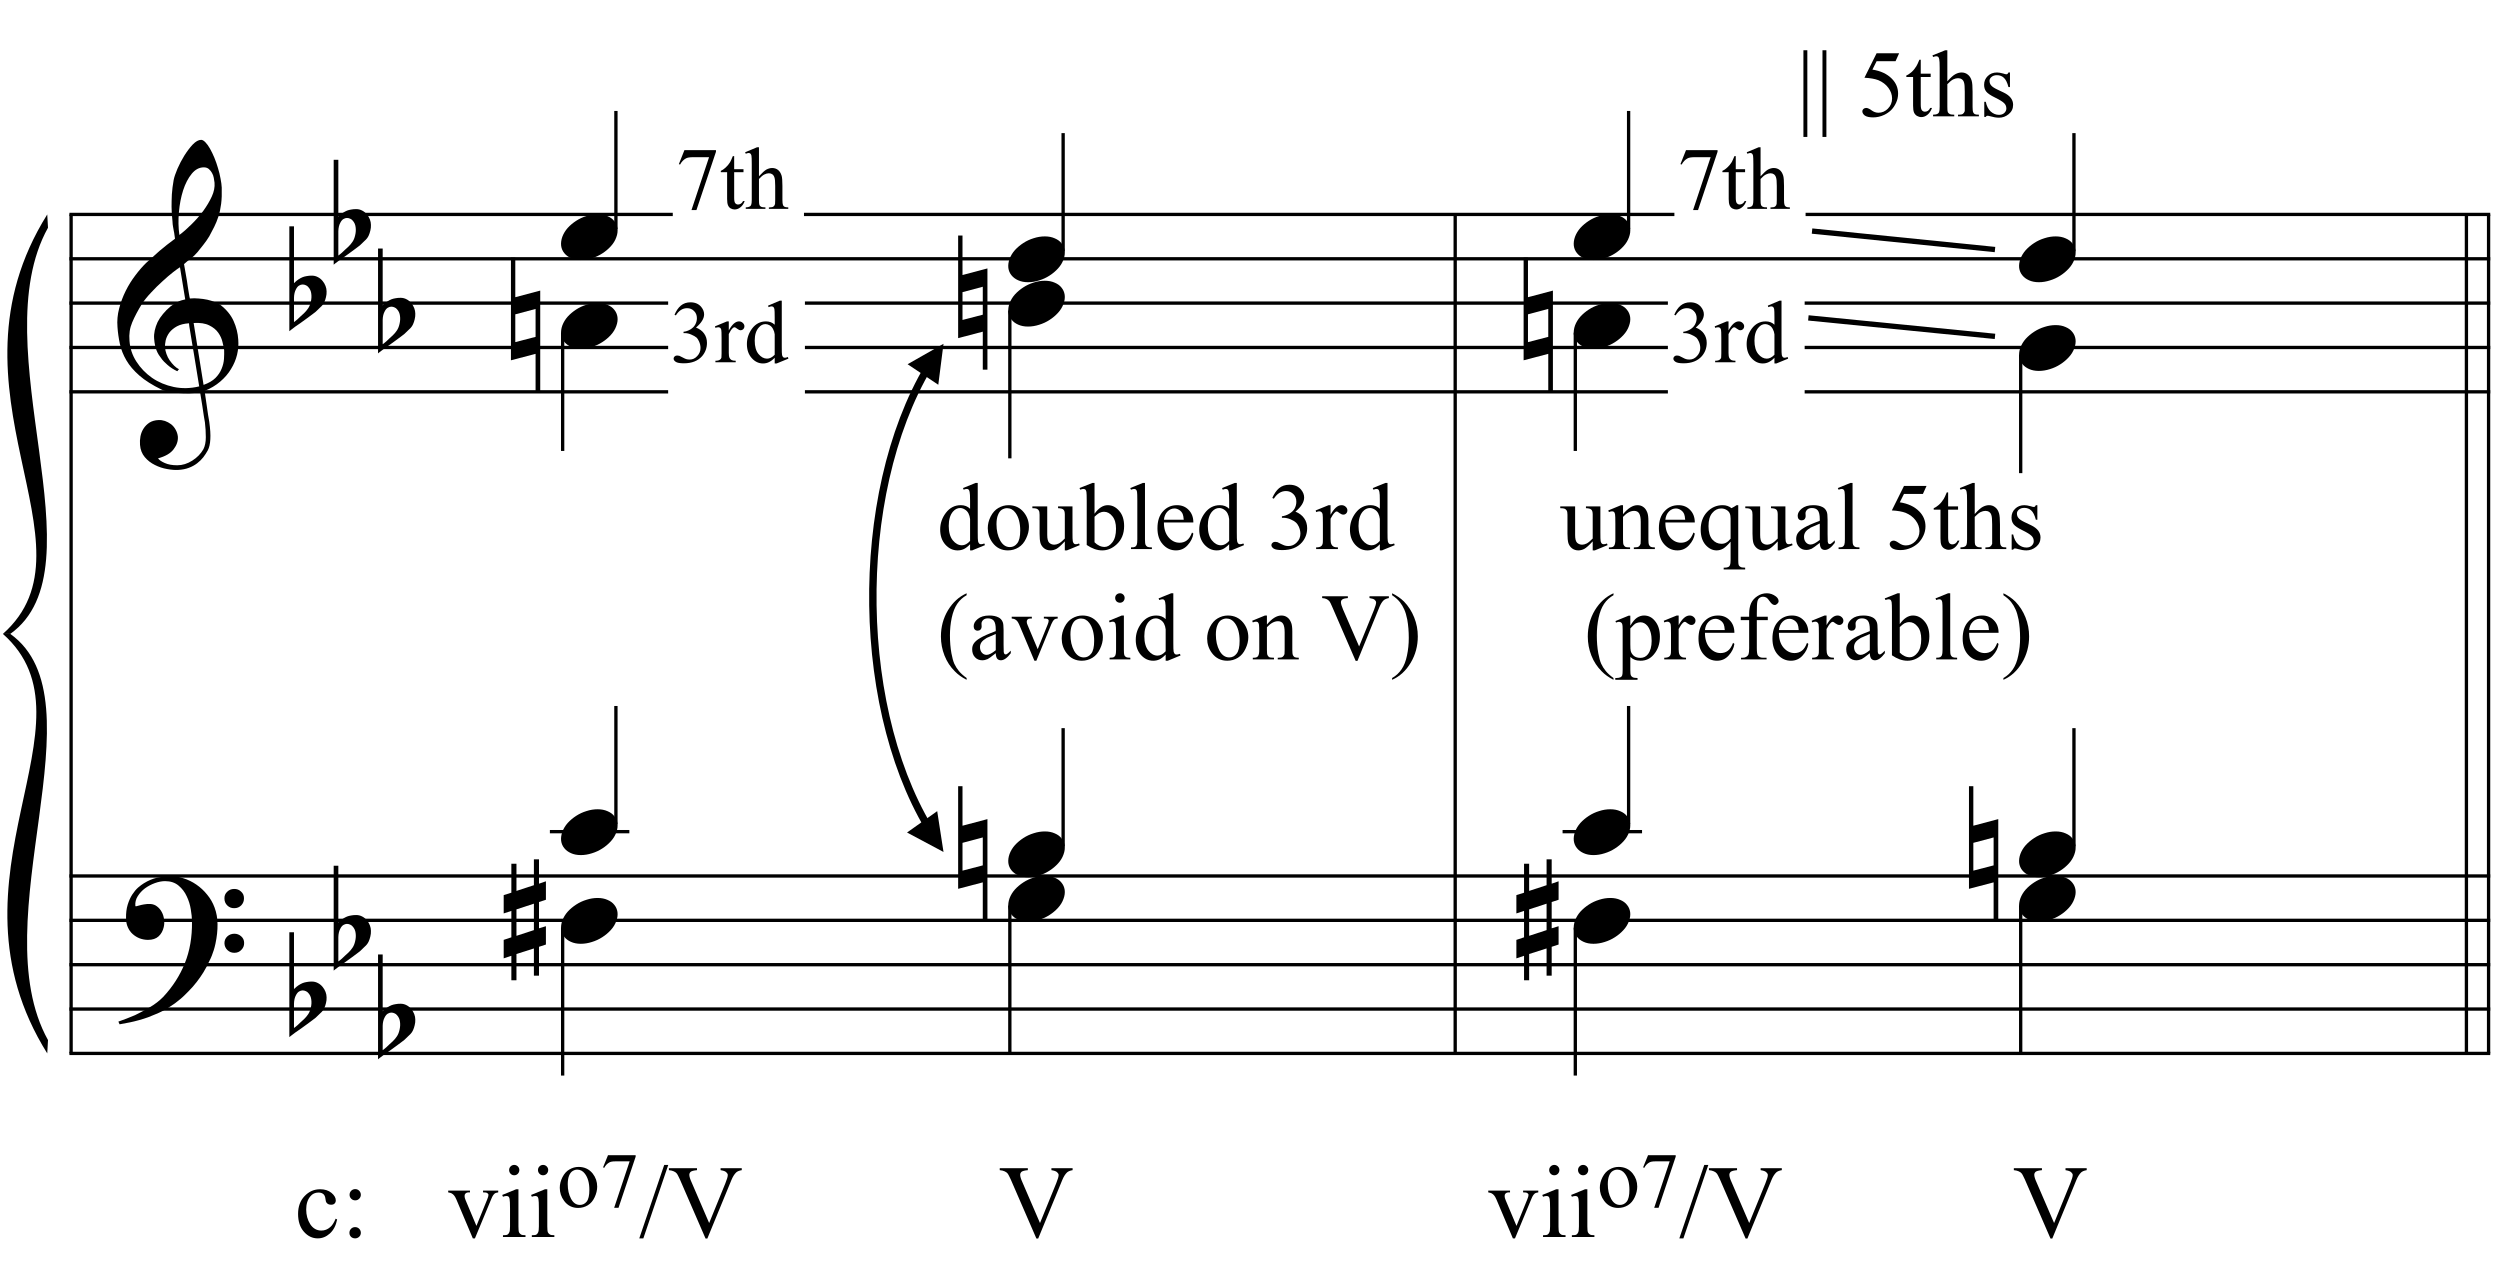 <?xml version="1.0" encoding="UTF-8"?>
<svg xmlns="http://www.w3.org/2000/svg" xmlns:xlink="http://www.w3.org/1999/xlink" width="260pt" height="134pt" viewBox="0 0 260 134" version="1.1">
<defs>
<g>
<symbol overflow="visible" id="glyph0-0">
<path style="stroke:none;" d=""/>
</symbol>
<symbol overflow="visible" id="glyph0-1">
<path style="stroke:none;" d="M 8.594 4.656 C 8.25 4.719 7.883 4.754 7.5 4.766 C 7.113 4.773 6.734 4.766 6.359 4.734 C 5.992 4.703 5.656 4.656 5.344 4.594 C 5.031 4.539 4.773 4.469 4.578 4.375 C 3.629 3.914 2.863 3.43 2.281 2.922 C 1.695 2.41 1.242 1.879 0.922 1.328 C 0.598 0.773 0.375 0.207 0.25 -0.375 C 0.125 -0.957 0.039 -1.547 0 -2.141 C -0.051 -2.773 0.004 -3.41 0.172 -4.047 C 0.336 -4.691 0.566 -5.305 0.859 -5.891 C 1.148 -6.473 1.484 -7.008 1.859 -7.5 C 2.234 -8 2.609 -8.43 2.984 -8.797 C 3.43 -9.211 3.895 -9.629 4.375 -10.047 C 4.863 -10.461 5.398 -10.883 5.984 -11.312 C 5.961 -11.469 5.941 -11.609 5.922 -11.734 C 5.91 -11.859 5.891 -11.984 5.859 -12.109 C 5.836 -12.242 5.812 -12.391 5.781 -12.547 C 5.75 -12.703 5.727 -12.898 5.719 -13.141 C 5.719 -13.234 5.703 -13.41 5.672 -13.672 C 5.648 -13.941 5.633 -14.266 5.625 -14.641 C 5.625 -15.016 5.633 -15.441 5.656 -15.922 C 5.688 -16.398 5.75 -16.898 5.844 -17.422 C 5.906 -17.723 6.035 -18.109 6.234 -18.578 C 6.441 -19.055 6.68 -19.516 6.953 -19.953 C 7.234 -20.398 7.523 -20.785 7.828 -21.109 C 8.141 -21.43 8.43 -21.594 8.703 -21.594 C 8.836 -21.594 8.984 -21.508 9.141 -21.344 C 9.305 -21.176 9.469 -20.953 9.625 -20.672 C 9.781 -20.398 9.93 -20.086 10.078 -19.734 C 10.223 -19.379 10.348 -19.02 10.453 -18.656 C 10.566 -18.289 10.656 -17.926 10.719 -17.562 C 10.789 -17.207 10.832 -16.895 10.844 -16.625 C 10.863 -15.988 10.844 -15.426 10.781 -14.938 C 10.719 -14.445 10.625 -14.008 10.5 -13.625 C 10.375 -13.238 10.227 -12.879 10.062 -12.547 C 9.895 -12.223 9.723 -11.895 9.547 -11.562 C 9.348 -11.238 9.145 -10.945 8.938 -10.688 C 8.738 -10.438 8.535 -10.18 8.328 -9.922 C 8.098 -9.648 7.863 -9.426 7.625 -9.25 C 7.383 -9.07 7.148 -8.879 6.922 -8.672 C 7.035 -8.047 7.133 -7.477 7.219 -6.969 C 7.25 -6.75 7.281 -6.535 7.312 -6.328 C 7.352 -6.117 7.383 -5.926 7.406 -5.75 C 7.438 -5.57 7.461 -5.422 7.484 -5.297 C 7.516 -5.18 7.531 -5.113 7.531 -5.094 C 7.82 -5.125 8.125 -5.125 8.438 -5.094 C 8.75 -5.07 9.051 -5.031 9.344 -4.969 C 9.633 -4.906 9.895 -4.82 10.125 -4.719 C 10.352 -4.625 10.535 -4.535 10.672 -4.453 C 11.328 -3.953 11.797 -3.383 12.078 -2.75 C 12.359 -2.125 12.52 -1.477 12.562 -0.812 C 12.602 -0.289 12.562 0.227 12.438 0.75 C 12.312 1.27 12.102 1.766 11.812 2.234 C 11.531 2.711 11.156 3.148 10.688 3.547 C 10.227 3.941 9.688 4.266 9.062 4.516 C 9.133 5.023 9.203 5.492 9.266 5.922 C 9.328 6.297 9.379 6.656 9.422 7 C 9.473 7.352 9.516 7.598 9.547 7.734 C 9.648 8.473 9.688 9.078 9.656 9.547 C 9.633 10.023 9.547 10.41 9.391 10.703 C 9.254 10.953 9.098 11.191 8.922 11.422 C 8.742 11.648 8.531 11.859 8.281 12.047 C 8.039 12.234 7.754 12.391 7.422 12.516 C 7.098 12.641 6.727 12.711 6.312 12.734 C 5.988 12.754 5.602 12.723 5.156 12.641 C 4.719 12.566 4.297 12.426 3.891 12.219 C 3.484 12.02 3.133 11.75 2.844 11.406 C 2.551 11.062 2.383 10.633 2.344 10.125 C 2.32 9.832 2.336 9.535 2.391 9.234 C 2.453 8.93 2.562 8.66 2.719 8.422 C 2.875 8.18 3.078 7.977 3.328 7.812 C 3.578 7.656 3.891 7.566 4.266 7.547 C 4.484 7.535 4.707 7.566 4.938 7.641 C 5.164 7.723 5.379 7.836 5.578 7.984 C 5.773 8.141 5.93 8.328 6.047 8.547 C 6.172 8.766 6.25 9.004 6.281 9.266 C 6.312 9.723 6.164 10.16 5.844 10.578 C 5.531 11.004 4.988 11.32 4.219 11.531 C 4.344 11.707 4.578 11.867 4.922 12.016 C 5.266 12.172 5.695 12.25 6.219 12.25 C 6.758 12.25 7.281 12.086 7.781 11.766 C 8.281 11.453 8.664 11.055 8.938 10.578 C 9.102 10.254 9.188 9.836 9.188 9.328 C 9.188 8.816 9.156 8.301 9.094 7.781 C 9.07 7.695 9.035 7.484 8.984 7.141 C 8.93 6.805 8.879 6.457 8.828 6.094 C 8.766 5.656 8.688 5.176 8.594 4.656 Z M 8.984 -18.734 C 8.504 -18.734 8.082 -18.508 7.719 -18.062 C 7.352 -17.613 7.055 -17.039 6.828 -16.344 C 6.609 -15.656 6.461 -14.898 6.391 -14.078 C 6.316 -13.254 6.332 -12.461 6.438 -11.703 C 6.844 -12.004 7.266 -12.375 7.703 -12.812 C 8.148 -13.25 8.555 -13.711 8.922 -14.203 C 9.285 -14.703 9.582 -15.203 9.812 -15.703 C 10.039 -16.203 10.133 -16.68 10.094 -17.141 C 10.082 -17.285 10.055 -17.453 10.016 -17.641 C 9.984 -17.828 9.922 -18 9.828 -18.156 C 9.742 -18.312 9.633 -18.445 9.5 -18.562 C 9.363 -18.676 9.191 -18.734 8.984 -18.734 Z M 8.953 3.891 C 9.484 3.703 9.895 3.461 10.188 3.172 C 10.477 2.879 10.691 2.562 10.828 2.219 C 10.973 1.875 11.055 1.531 11.078 1.188 C 11.098 0.844 11.102 0.535 11.094 0.266 C 11.062 0.035 11.004 -0.238 10.922 -0.562 C 10.848 -0.895 10.703 -1.219 10.484 -1.531 C 10.266 -1.844 9.953 -2.098 9.547 -2.297 C 9.141 -2.504 8.598 -2.586 7.922 -2.547 Z M 7.438 -2.516 C 6.938 -2.484 6.52 -2.379 6.188 -2.203 C 5.863 -2.023 5.602 -1.812 5.406 -1.562 C 5.219 -1.312 5.086 -1.039 5.016 -0.75 C 4.953 -0.469 4.93 -0.219 4.953 0 C 4.961 0.219 5.008 0.441 5.094 0.672 C 5.176 0.91 5.285 1.129 5.422 1.328 C 5.566 1.535 5.723 1.723 5.891 1.891 C 6.055 2.055 6.227 2.18 6.406 2.266 C 6.375 2.297 6.348 2.316 6.328 2.328 C 6.316 2.348 6.301 2.375 6.281 2.406 C 6.25 2.426 6.227 2.445 6.219 2.469 C 5.832 2.289 5.492 2.07 5.203 1.812 C 4.922 1.562 4.738 1.379 4.656 1.266 C 4.52 1.086 4.398 0.922 4.297 0.766 C 4.203 0.617 4.125 0.461 4.062 0.297 C 4 0.141 3.945 -0.035 3.906 -0.234 C 3.863 -0.43 3.832 -0.664 3.812 -0.938 C 3.789 -1.195 3.812 -1.473 3.875 -1.766 C 3.938 -2.055 4.035 -2.348 4.172 -2.641 C 4.316 -2.93 4.504 -3.211 4.734 -3.484 C 4.961 -3.766 5.227 -4.031 5.531 -4.281 C 5.695 -4.406 5.844 -4.504 5.969 -4.578 C 6.094 -4.648 6.211 -4.711 6.328 -4.766 C 6.441 -4.828 6.555 -4.875 6.672 -4.906 C 6.785 -4.938 6.91 -4.969 7.047 -5 L 6.5 -8.344 C 6.352 -8.258 6.113 -8.086 5.781 -7.828 C 5.445 -7.566 5.082 -7.254 4.688 -6.891 C 4.289 -6.535 3.898 -6.148 3.516 -5.734 C 3.129 -5.328 2.812 -4.938 2.562 -4.562 C 2.125 -3.852 1.781 -3.203 1.531 -2.609 C 1.281 -2.023 1.188 -1.391 1.25 -0.703 C 1.301 0.078 1.539 0.801 1.969 1.469 C 2.395 2.133 2.938 2.695 3.594 3.156 C 4.258 3.613 5.016 3.93 5.859 4.109 C 6.711 4.285 7.594 4.266 8.5 4.047 C 8.312 2.828 8.133 1.738 7.969 0.781 C 7.895 0.375 7.828 -0.023 7.766 -0.422 C 7.703 -0.816 7.645 -1.164 7.594 -1.469 C 7.539 -1.781 7.5 -2.031 7.469 -2.219 C 7.445 -2.414 7.438 -2.516 7.438 -2.516 Z M 7.438 -2.516 "/>
</symbol>
<symbol overflow="visible" id="glyph0-2">
<path style="stroke:none;" d="M 9.266 4.828 C 9.148 5.035 9.039 5.227 8.938 5.406 C 8.832 5.582 8.723 5.75 8.609 5.906 C 8.504 6.062 8.391 6.219 8.266 6.375 C 8.141 6.531 8 6.703 7.844 6.891 C 7.688 7.066 7.535 7.227 7.391 7.375 C 7.242 7.531 7.098 7.676 6.953 7.812 C 6.816 7.945 6.672 8.078 6.516 8.203 C 6.359 8.328 6.18 8.469 5.984 8.625 C 5.734 8.801 5.5 8.957 5.281 9.094 C 5.07 9.227 4.859 9.348 4.641 9.453 C 4.422 9.566 4.191 9.672 3.953 9.766 C 3.723 9.859 3.469 9.961 3.188 10.078 C 2.906 10.18 2.594 10.281 2.25 10.375 C 1.914 10.469 1.598 10.547 1.297 10.609 C 0.93 10.68 0.57 10.75 0.219 10.812 L 0.094 10.531 C 0.664 10.332 1.242 10.109 1.828 9.859 C 2.305 9.629 2.812 9.359 3.344 9.047 C 3.883 8.734 4.352 8.375 4.75 7.969 C 5.738 6.914 6.488 5.75 7 4.469 C 7.52 3.195 7.77 1.75 7.75 0.125 C 7.75 -0.238 7.707 -0.66 7.625 -1.141 C 7.551 -1.617 7.41 -2.07 7.203 -2.5 C 7.004 -2.938 6.723 -3.305 6.359 -3.609 C 5.992 -3.922 5.523 -4.078 4.953 -4.078 C 4.617 -4.078 4.266 -4.008 3.891 -3.875 C 3.516 -3.738 3.172 -3.555 2.859 -3.328 C 2.555 -3.098 2.305 -2.828 2.109 -2.516 C 1.91 -2.203 1.828 -1.867 1.859 -1.516 C 1.867 -1.461 1.906 -1.445 1.969 -1.469 C 2.039 -1.488 2.141 -1.516 2.266 -1.547 C 2.398 -1.586 2.562 -1.625 2.75 -1.656 C 2.945 -1.695 3.176 -1.711 3.438 -1.703 C 3.707 -1.68 3.938 -1.594 4.125 -1.438 C 4.32 -1.289 4.484 -1.098 4.609 -0.859 C 4.734 -0.629 4.812 -0.375 4.844 -0.094 C 4.883 0.176 4.875 0.441 4.812 0.703 C 4.719 1.109 4.535 1.43 4.266 1.672 C 4.004 1.91 3.641 2.031 3.172 2.031 C 2.879 2.031 2.594 1.977 2.312 1.875 C 2.039 1.77 1.797 1.617 1.578 1.422 C 1.367 1.234 1.203 1 1.078 0.719 C 0.953 0.445 0.891 0.133 0.891 -0.219 C 0.879 -0.75 0.938 -1.219 1.062 -1.625 C 1.188 -2.031 1.344 -2.379 1.531 -2.672 C 1.727 -2.973 1.93 -3.219 2.141 -3.406 C 2.359 -3.594 2.562 -3.742 2.75 -3.859 C 3.207 -4.141 3.664 -4.332 4.125 -4.438 C 4.594 -4.539 5.039 -4.598 5.469 -4.609 C 5.926 -4.609 6.391 -4.531 6.859 -4.375 C 7.336 -4.227 7.785 -4.008 8.203 -3.719 C 8.629 -3.426 9.004 -3.078 9.328 -2.672 C 9.66 -2.273 9.914 -1.832 10.094 -1.344 C 10.301 -0.789 10.406 -0.207 10.406 0.406 C 10.414 1.031 10.344 1.707 10.188 2.438 C 10.133 2.688 10.078 2.906 10.016 3.094 C 9.953 3.289 9.883 3.484 9.812 3.672 C 9.738 3.859 9.656 4.039 9.562 4.219 C 9.469 4.406 9.367 4.609 9.266 4.828 Z M 11.125 -2.266 C 11.113 -2.547 11.207 -2.781 11.406 -2.969 C 11.602 -3.164 11.844 -3.266 12.125 -3.266 C 12.406 -3.273 12.645 -3.188 12.844 -3 C 13.051 -2.82 13.156 -2.594 13.156 -2.312 C 13.164 -2.02 13.07 -1.77 12.875 -1.562 C 12.676 -1.363 12.438 -1.266 12.156 -1.266 C 11.875 -1.254 11.629 -1.348 11.422 -1.547 C 11.223 -1.742 11.125 -1.984 11.125 -2.266 Z M 11.125 2.375 C 11.125 2.094 11.223 1.859 11.422 1.672 C 11.617 1.492 11.859 1.398 12.141 1.391 C 12.422 1.391 12.66 1.477 12.859 1.656 C 13.066 1.832 13.172 2.062 13.172 2.344 C 13.18 2.625 13.086 2.863 12.891 3.062 C 12.703 3.27 12.461 3.375 12.172 3.375 C 11.891 3.383 11.645 3.289 11.438 3.094 C 11.238 2.906 11.133 2.664 11.125 2.375 Z M 11.125 2.375 "/>
</symbol>
<symbol overflow="visible" id="glyph0-3">
<path style="stroke:none;" d="M 0.484 -6.531 L 0.484 -2.078 C 0.648 -2.242 0.805 -2.375 0.953 -2.469 C 1.109 -2.57 1.254 -2.648 1.391 -2.703 C 1.523 -2.754 1.664 -2.789 1.812 -2.812 C 1.969 -2.844 2.145 -2.859 2.344 -2.859 C 2.57 -2.859 2.781 -2.805 2.969 -2.703 C 3.156 -2.609 3.316 -2.477 3.453 -2.312 C 3.586 -2.156 3.691 -1.977 3.766 -1.781 C 3.836 -1.594 3.875 -1.406 3.875 -1.219 C 3.883 -1.02 3.863 -0.82 3.812 -0.625 C 3.77 -0.438 3.711 -0.266 3.641 -0.109 C 3.547 0.098 3.406 0.281 3.219 0.438 C 3.039 0.602 2.879 0.758 2.734 0.906 C 2.68 0.957 2.57 1.039 2.406 1.156 C 2.25 1.281 2.066 1.414 1.859 1.562 C 1.66 1.719 1.453 1.867 1.234 2.016 C 1.016 2.172 0.812 2.312 0.625 2.438 C 0.438 2.57 0.285 2.688 0.172 2.781 C 0.055 2.875 0 2.922 0 2.922 L 0 -7.984 L 0.484 -7.984 Z M 1.969 -1.672 C 1.906 -1.754 1.82 -1.816 1.719 -1.859 C 1.613 -1.91 1.5 -1.938 1.375 -1.938 C 1.258 -1.938 1.141 -1.898 1.016 -1.828 C 0.891 -1.754 0.781 -1.625 0.688 -1.438 C 0.562 -1.207 0.492 -0.914 0.484 -0.562 C 0.484 -0.207 0.484 0.109 0.484 0.391 L 0.484 1.969 C 0.484 1.969 0.52 1.941 0.594 1.891 C 0.664 1.836 0.754 1.766 0.859 1.672 C 0.961 1.578 1.07 1.473 1.188 1.359 C 1.301 1.254 1.41 1.156 1.516 1.062 C 1.68 0.906 1.828 0.734 1.953 0.547 C 2.078 0.367 2.172 0.141 2.234 -0.141 C 2.305 -0.43 2.32 -0.711 2.281 -0.984 C 2.25 -1.254 2.145 -1.484 1.969 -1.672 Z M 1.969 -1.672 "/>
</symbol>
<symbol overflow="visible" id="glyph0-4">
<path style="stroke:none;" d="M 0.141 0.016 C 0.266 -0.316 0.453 -0.625 0.703 -0.906 C 0.961 -1.188 1.254 -1.43 1.578 -1.641 C 1.91 -1.859 2.27 -2.023 2.656 -2.141 C 3.039 -2.266 3.426 -2.328 3.812 -2.328 C 4.207 -2.328 4.551 -2.258 4.844 -2.125 C 5.145 -2 5.379 -1.828 5.547 -1.609 C 5.723 -1.398 5.832 -1.148 5.875 -0.859 C 5.914 -0.566 5.875 -0.254 5.75 0.078 C 5.633 0.41 5.445 0.719 5.188 1 C 4.926 1.289 4.629 1.539 4.297 1.75 C 3.961 1.969 3.602 2.133 3.219 2.25 C 2.832 2.375 2.445 2.438 2.062 2.438 C 1.664 2.438 1.32 2.367 1.031 2.234 C 0.75 2.109 0.52 1.938 0.344 1.719 C 0.164 1.5 0.055 1.242 0.016 0.953 C -0.016 0.66 0.023 0.348 0.141 0.016 Z M 0.141 0.016 "/>
</symbol>
<symbol overflow="visible" id="glyph0-5">
<path style="stroke:none;" d="M 0.438 -1.141 L 0.438 1.75 L 2.547 1.203 L 2.547 -1.703 Z M 3.031 -3.609 L 3.031 6.922 L 2.547 6.922 L 2.547 2.969 L -0.016 3.641 L -0.016 -7.031 L 0.438 -7.031 L 0.438 -2.922 Z M 3.031 -3.609 "/>
</symbol>
<symbol overflow="visible" id="glyph0-6">
<path style="stroke:none;" d="M 1.328 -1.141 L 1.328 1.609 L 3.141 1.016 L 3.141 -1.734 Z M 0.797 -2.875 L 0.797 -5.891 L 1.328 -5.891 L 1.328 -3.062 L 3.141 -3.656 L 3.141 -6.344 L 3.672 -6.344 L 3.672 -3.812 L 4.391 -4.062 L 4.391 -2.141 L 3.672 -1.906 L 3.672 0.828 L 4.391 0.609 L 4.391 2.516 L 3.672 2.75 L 3.672 5.75 L 3.141 5.75 L 3.141 2.922 L 1.328 3.5 L 1.328 6.234 L 0.797 6.234 L 0.797 3.688 L 0 3.953 L 0 2.031 L 0.797 1.766 L 0.797 -0.984 L 0 -0.719 L 0 -2.625 Z M 0.797 -2.875 "/>
</symbol>
<symbol overflow="visible" id="glyph1-0">
<path style="stroke:none;" d="M 1.281 0 L 1.281 -5.766 L 5.891 -5.766 L 5.891 0 Z M 1.422 -0.141 L 5.75 -0.141 L 5.75 -5.625 L 1.422 -5.625 Z M 1.422 -0.141 "/>
</symbol>
<symbol overflow="visible" id="glyph1-1">
<path style="stroke:none;" d="M 0.922 -6.109 L 4.203 -6.109 L 4.203 -5.938 L 2.172 0.125 L 1.656 0.125 L 3.484 -5.375 L 1.812 -5.375 C 1.469 -5.375 1.223 -5.332 1.078 -5.25 C 0.828 -5.113 0.625 -4.898 0.469 -4.609 L 0.344 -4.656 Z M 0.922 -6.109 "/>
</symbol>
<symbol overflow="visible" id="glyph1-2">
<path style="stroke:none;" d="M 1.484 -5.484 L 1.484 -4.125 L 2.453 -4.125 L 2.453 -3.812 L 1.484 -3.812 L 1.484 -1.141 C 1.484 -0.867 1.52 -0.688 1.594 -0.594 C 1.676 -0.5 1.773 -0.453 1.891 -0.453 C 1.992 -0.453 2.094 -0.484 2.188 -0.547 C 2.281 -0.609 2.352 -0.695 2.406 -0.812 L 2.578 -0.812 C 2.473 -0.52 2.32 -0.301 2.125 -0.156 C 1.938 -0.008 1.738 0.062 1.531 0.062 C 1.395 0.062 1.258 0.023 1.125 -0.047 C 1 -0.117 0.906 -0.227 0.844 -0.375 C 0.781 -0.52 0.75 -0.738 0.75 -1.031 L 0.75 -3.812 L 0.094 -3.812 L 0.094 -3.953 C 0.258 -4.023 0.426 -4.141 0.594 -4.297 C 0.77 -4.453 0.926 -4.641 1.062 -4.859 C 1.125 -4.973 1.219 -5.18 1.344 -5.484 Z M 1.484 -5.484 "/>
</symbol>
<symbol overflow="visible" id="glyph1-3">
<path style="stroke:none;" d="M 1.5 -6.406 L 1.5 -3.391 C 1.832 -3.754 2.094 -3.988 2.281 -4.094 C 2.477 -4.195 2.676 -4.25 2.875 -4.25 C 3.113 -4.25 3.316 -4.18 3.484 -4.047 C 3.648 -3.922 3.773 -3.719 3.859 -3.438 C 3.91 -3.25 3.938 -2.898 3.938 -2.391 L 3.938 -0.938 C 3.938 -0.676 3.957 -0.492 4 -0.391 C 4.031 -0.316 4.082 -0.258 4.156 -0.219 C 4.227 -0.176 4.359 -0.156 4.547 -0.156 L 4.547 0 L 2.531 0 L 2.531 -0.156 L 2.625 -0.156 C 2.812 -0.156 2.941 -0.188 3.016 -0.25 C 3.098 -0.312 3.148 -0.398 3.172 -0.516 C 3.18 -0.555 3.188 -0.695 3.188 -0.938 L 3.188 -2.391 C 3.188 -2.836 3.16 -3.129 3.109 -3.266 C 3.066 -3.41 2.992 -3.52 2.891 -3.594 C 2.797 -3.664 2.676 -3.703 2.531 -3.703 C 2.383 -3.703 2.227 -3.66 2.062 -3.578 C 1.906 -3.504 1.719 -3.348 1.5 -3.109 L 1.5 -0.938 C 1.5 -0.656 1.516 -0.477 1.547 -0.406 C 1.578 -0.332 1.633 -0.27 1.719 -0.219 C 1.801 -0.176 1.953 -0.156 2.172 -0.156 L 2.172 0 L 0.125 0 L 0.125 -0.156 C 0.301 -0.156 0.441 -0.188 0.547 -0.25 C 0.609 -0.281 0.656 -0.336 0.688 -0.422 C 0.727 -0.504 0.75 -0.676 0.75 -0.938 L 0.75 -4.656 C 0.75 -5.133 0.738 -5.426 0.719 -5.531 C 0.695 -5.633 0.66 -5.707 0.609 -5.75 C 0.566 -5.789 0.504 -5.812 0.422 -5.812 C 0.359 -5.812 0.258 -5.785 0.125 -5.734 L 0.062 -5.891 L 1.297 -6.406 Z M 1.5 -6.406 "/>
</symbol>
<symbol overflow="visible" id="glyph1-4">
<path style="stroke:none;" d="M 0.469 -4.938 C 0.645 -5.352 0.863 -5.672 1.125 -5.891 C 1.395 -6.117 1.727 -6.234 2.125 -6.234 C 2.613 -6.234 2.988 -6.07 3.25 -5.75 C 3.445 -5.508 3.547 -5.254 3.547 -4.984 C 3.547 -4.547 3.266 -4.086 2.703 -3.609 C 3.078 -3.461 3.359 -3.254 3.547 -2.984 C 3.742 -2.711 3.844 -2.391 3.844 -2.016 C 3.844 -1.492 3.676 -1.035 3.344 -0.641 C 2.906 -0.141 2.27 0.109 1.438 0.109 C 1.02 0.109 0.738 0.055 0.594 -0.047 C 0.445 -0.148 0.375 -0.258 0.375 -0.375 C 0.375 -0.457 0.406 -0.531 0.469 -0.594 C 0.539 -0.664 0.629 -0.703 0.734 -0.703 C 0.805 -0.703 0.883 -0.691 0.969 -0.672 C 1.02 -0.648 1.133 -0.594 1.312 -0.5 C 1.488 -0.406 1.613 -0.348 1.688 -0.328 C 1.789 -0.297 1.91 -0.281 2.047 -0.281 C 2.348 -0.281 2.609 -0.398 2.828 -0.641 C 3.055 -0.879 3.172 -1.16 3.172 -1.484 C 3.172 -1.723 3.117 -1.953 3.016 -2.172 C 2.941 -2.336 2.859 -2.469 2.766 -2.562 C 2.629 -2.676 2.445 -2.781 2.219 -2.875 C 2 -2.977 1.773 -3.031 1.547 -3.031 L 1.406 -3.031 L 1.406 -3.172 C 1.633 -3.191 1.867 -3.27 2.109 -3.406 C 2.348 -3.551 2.52 -3.723 2.625 -3.922 C 2.738 -4.129 2.797 -4.348 2.797 -4.578 C 2.797 -4.891 2.695 -5.141 2.5 -5.328 C 2.312 -5.523 2.07 -5.625 1.781 -5.625 C 1.312 -5.625 0.922 -5.375 0.609 -4.875 Z M 0.469 -4.938 "/>
</symbol>
<symbol overflow="visible" id="glyph1-5">
<path style="stroke:none;" d="M 1.5 -4.25 L 1.5 -3.312 C 1.844 -3.938 2.195 -4.25 2.562 -4.25 C 2.719 -4.25 2.848 -4.195 2.953 -4.094 C 3.066 -3.988 3.125 -3.875 3.125 -3.75 C 3.125 -3.625 3.082 -3.52 3 -3.438 C 2.926 -3.363 2.836 -3.328 2.734 -3.328 C 2.629 -3.328 2.508 -3.379 2.375 -3.484 C 2.25 -3.586 2.156 -3.641 2.094 -3.641 C 2.031 -3.641 1.969 -3.609 1.906 -3.547 C 1.77 -3.422 1.633 -3.219 1.5 -2.938 L 1.5 -0.969 C 1.5 -0.738 1.523 -0.566 1.578 -0.453 C 1.617 -0.367 1.688 -0.297 1.781 -0.234 C 1.883 -0.18 2.031 -0.156 2.219 -0.156 L 2.219 0 L 0.109 0 L 0.109 -0.156 C 0.316 -0.156 0.473 -0.191 0.578 -0.266 C 0.648 -0.305 0.703 -0.379 0.734 -0.484 C 0.742 -0.535 0.75 -0.68 0.75 -0.922 L 0.75 -2.531 C 0.75 -3.008 0.738 -3.289 0.719 -3.375 C 0.695 -3.469 0.66 -3.535 0.609 -3.578 C 0.555 -3.617 0.492 -3.641 0.422 -3.641 C 0.328 -3.641 0.223 -3.617 0.109 -3.578 L 0.062 -3.734 L 1.312 -4.25 Z M 1.5 -4.25 "/>
</symbol>
<symbol overflow="visible" id="glyph1-6">
<path style="stroke:none;" d="M 3.203 -0.469 C 3.004 -0.258 2.805 -0.109 2.609 -0.016 C 2.422 0.078 2.211 0.125 1.984 0.125 C 1.535 0.125 1.145 -0.062 0.812 -0.438 C 0.477 -0.812 0.312 -1.297 0.312 -1.891 C 0.312 -2.484 0.492 -3.023 0.859 -3.516 C 1.234 -4.004 1.711 -4.25 2.297 -4.25 C 2.66 -4.25 2.961 -4.133 3.203 -3.906 L 3.203 -4.656 C 3.203 -5.133 3.191 -5.426 3.172 -5.531 C 3.148 -5.633 3.113 -5.707 3.062 -5.75 C 3.008 -5.789 2.945 -5.812 2.875 -5.812 C 2.801 -5.812 2.695 -5.785 2.562 -5.734 L 2.516 -5.891 L 3.734 -6.406 L 3.938 -6.406 L 3.938 -1.641 C 3.938 -1.148 3.945 -0.852 3.969 -0.75 C 4 -0.645 4.035 -0.57 4.078 -0.531 C 4.129 -0.488 4.191 -0.469 4.266 -0.469 C 4.336 -0.469 4.441 -0.492 4.578 -0.547 L 4.625 -0.375 L 3.406 0.125 L 3.203 0.125 Z M 3.203 -0.781 L 3.203 -2.906 C 3.18 -3.102 3.125 -3.285 3.031 -3.453 C 2.945 -3.629 2.828 -3.758 2.672 -3.844 C 2.523 -3.926 2.383 -3.969 2.25 -3.969 C 1.977 -3.969 1.742 -3.848 1.547 -3.609 C 1.266 -3.297 1.125 -2.844 1.125 -2.25 C 1.125 -1.645 1.254 -1.18 1.516 -0.859 C 1.785 -0.535 2.082 -0.375 2.406 -0.375 C 2.676 -0.375 2.941 -0.508 3.203 -0.781 Z M 3.203 -0.781 "/>
</symbol>
<symbol overflow="visible" id="glyph2-0">
<path style="stroke:none;" d="M 1.375 0 L 1.375 -6.188 L 6.328 -6.188 L 6.328 0 Z M 1.531 -0.156 L 6.172 -0.156 L 6.172 -6.031 L 1.531 -6.031 Z M 1.531 -0.156 "/>
</symbol>
<symbol overflow="visible" id="glyph2-1">
<path style="stroke:none;" d="M 3.438 -0.5 C 3.219 -0.27 3.004 -0.102 2.797 0 C 2.598 0.094 2.379 0.141 2.141 0.141 C 1.648 0.141 1.223 -0.062 0.859 -0.469 C 0.504 -0.875 0.328 -1.395 0.328 -2.031 C 0.328 -2.664 0.523 -3.242 0.922 -3.766 C 1.328 -4.297 1.844 -4.562 2.469 -4.562 C 2.863 -4.562 3.188 -4.438 3.438 -4.188 L 3.438 -5.016 C 3.438 -5.516 3.422 -5.82 3.391 -5.938 C 3.367 -6.062 3.332 -6.145 3.281 -6.188 C 3.238 -6.227 3.176 -6.25 3.094 -6.25 C 3.008 -6.25 2.898 -6.223 2.766 -6.172 L 2.703 -6.344 L 4.016 -6.875 L 4.234 -6.875 L 4.234 -1.75 C 4.234 -1.238 4.242 -0.926 4.266 -0.812 C 4.297 -0.695 4.336 -0.613 4.391 -0.562 C 4.441 -0.52 4.504 -0.5 4.578 -0.5 C 4.66 -0.5 4.773 -0.523 4.922 -0.578 L 4.984 -0.406 L 3.656 0.141 L 3.438 0.141 Z M 3.438 -0.844 L 3.438 -3.125 C 3.414 -3.344 3.359 -3.539 3.266 -3.719 C 3.172 -3.895 3.039 -4.031 2.875 -4.125 C 2.719 -4.219 2.562 -4.266 2.406 -4.266 C 2.125 -4.266 1.875 -4.141 1.656 -3.891 C 1.363 -3.547 1.219 -3.051 1.219 -2.406 C 1.219 -1.758 1.359 -1.258 1.641 -0.906 C 1.922 -0.562 2.238 -0.391 2.594 -0.391 C 2.883 -0.391 3.164 -0.539 3.438 -0.844 Z M 3.438 -0.844 "/>
</symbol>
<symbol overflow="visible" id="glyph2-2">
<path style="stroke:none;" d="M 2.484 -4.562 C 3.148 -4.562 3.688 -4.305 4.094 -3.797 C 4.438 -3.359 4.609 -2.859 4.609 -2.297 C 4.609 -1.898 4.508 -1.5 4.312 -1.094 C 4.125 -0.688 3.863 -0.379 3.531 -0.172 C 3.195 0.035 2.828 0.141 2.422 0.141 C 1.754 0.141 1.223 -0.125 0.828 -0.656 C 0.492 -1.102 0.328 -1.609 0.328 -2.172 C 0.328 -2.578 0.426 -2.977 0.625 -3.375 C 0.832 -3.781 1.098 -4.078 1.422 -4.266 C 1.754 -4.461 2.109 -4.562 2.484 -4.562 Z M 2.328 -4.25 C 2.148 -4.25 1.973 -4.195 1.797 -4.094 C 1.629 -3.988 1.492 -3.805 1.391 -3.547 C 1.285 -3.297 1.234 -2.973 1.234 -2.578 C 1.234 -1.93 1.359 -1.375 1.609 -0.906 C 1.867 -0.438 2.207 -0.203 2.625 -0.203 C 2.938 -0.203 3.191 -0.332 3.391 -0.594 C 3.598 -0.852 3.703 -1.297 3.703 -1.922 C 3.703 -2.711 3.535 -3.332 3.203 -3.781 C 2.973 -4.094 2.68 -4.25 2.328 -4.25 Z M 2.328 -4.25 "/>
</symbol>
<symbol overflow="visible" id="glyph2-3">
<path style="stroke:none;" d="M 4.188 -4.438 L 4.188 -1.75 C 4.188 -1.238 4.195 -0.926 4.219 -0.812 C 4.25 -0.695 4.289 -0.613 4.344 -0.562 C 4.395 -0.52 4.457 -0.5 4.531 -0.5 C 4.633 -0.5 4.75 -0.523 4.875 -0.578 L 4.938 -0.406 L 3.609 0.141 L 3.391 0.141 L 3.391 -0.797 C 3.016 -0.391 2.723 -0.129 2.516 -0.016 C 2.316 0.086 2.109 0.141 1.891 0.141 C 1.641 0.141 1.422 0.066 1.234 -0.078 C 1.055 -0.223 0.93 -0.406 0.859 -0.625 C 0.797 -0.852 0.766 -1.176 0.766 -1.594 L 0.766 -3.562 C 0.766 -3.781 0.738 -3.926 0.688 -4 C 0.645 -4.082 0.578 -4.145 0.484 -4.188 C 0.398 -4.227 0.242 -4.25 0.016 -4.25 L 0.016 -4.438 L 1.562 -4.438 L 1.562 -1.469 C 1.562 -1.051 1.633 -0.773 1.781 -0.641 C 1.926 -0.516 2.098 -0.453 2.297 -0.453 C 2.43 -0.453 2.586 -0.492 2.766 -0.578 C 2.941 -0.672 3.148 -0.844 3.391 -1.094 L 3.391 -3.594 C 3.391 -3.844 3.344 -4.008 3.25 -4.094 C 3.164 -4.188 2.977 -4.238 2.688 -4.25 L 2.688 -4.438 Z M 4.188 -4.438 "/>
</symbol>
<symbol overflow="visible" id="glyph2-4">
<path style="stroke:none;" d="M 1.531 -3.672 C 1.957 -4.266 2.414 -4.562 2.906 -4.562 C 3.363 -4.562 3.758 -4.363 4.094 -3.969 C 4.438 -3.582 4.609 -3.055 4.609 -2.391 C 4.609 -1.598 4.348 -0.961 3.828 -0.484 C 3.379 -0.066 2.879 0.141 2.328 0.141 C 2.066 0.141 1.801 0.094 1.531 0 C 1.27 -0.094 1 -0.234 0.719 -0.422 L 0.719 -5.016 C 0.719 -5.516 0.707 -5.82 0.688 -5.938 C 0.664 -6.062 0.629 -6.145 0.578 -6.188 C 0.523 -6.227 0.457 -6.25 0.375 -6.25 C 0.289 -6.25 0.18 -6.223 0.047 -6.172 L -0.031 -6.344 L 1.312 -6.875 L 1.531 -6.875 Z M 1.531 -3.359 L 1.531 -0.703 C 1.688 -0.547 1.852 -0.426 2.031 -0.344 C 2.207 -0.258 2.391 -0.219 2.578 -0.219 C 2.867 -0.219 3.141 -0.379 3.391 -0.703 C 3.641 -1.023 3.766 -1.492 3.766 -2.109 C 3.766 -2.672 3.641 -3.102 3.391 -3.406 C 3.141 -3.719 2.852 -3.875 2.531 -3.875 C 2.352 -3.875 2.18 -3.832 2.016 -3.75 C 1.891 -3.676 1.727 -3.547 1.531 -3.359 Z M 1.531 -3.359 "/>
</symbol>
<symbol overflow="visible" id="glyph2-5">
<path style="stroke:none;" d="M 1.828 -6.875 L 1.828 -1 C 1.828 -0.719 1.848 -0.531 1.891 -0.438 C 1.93 -0.352 1.992 -0.285 2.078 -0.234 C 2.16 -0.191 2.316 -0.172 2.547 -0.172 L 2.547 0 L 0.375 0 L 0.375 -0.172 C 0.582 -0.172 0.723 -0.191 0.797 -0.234 C 0.867 -0.273 0.926 -0.344 0.969 -0.438 C 1.008 -0.539 1.031 -0.727 1.031 -1 L 1.031 -5.031 C 1.031 -5.531 1.02 -5.836 1 -5.953 C 0.977 -6.066 0.941 -6.145 0.891 -6.188 C 0.836 -6.227 0.773 -6.25 0.703 -6.25 C 0.617 -6.25 0.508 -6.223 0.375 -6.172 L 0.297 -6.344 L 1.609 -6.875 Z M 1.828 -6.875 "/>
</symbol>
<symbol overflow="visible" id="glyph2-6">
<path style="stroke:none;" d="M 1.047 -2.766 C 1.047 -2.109 1.207 -1.594 1.531 -1.219 C 1.852 -0.844 2.234 -0.656 2.672 -0.656 C 2.961 -0.656 3.211 -0.734 3.422 -0.891 C 3.641 -1.047 3.82 -1.32 3.969 -1.719 L 4.109 -1.609 C 4.047 -1.172 3.848 -0.77 3.516 -0.406 C 3.191 -0.039 2.785 0.141 2.297 0.141 C 1.766 0.141 1.312 -0.066 0.938 -0.484 C 0.562 -0.898 0.375 -1.457 0.375 -2.156 C 0.375 -2.914 0.566 -3.504 0.953 -3.922 C 1.336 -4.348 1.82 -4.562 2.406 -4.562 C 2.906 -4.562 3.312 -4.395 3.625 -4.062 C 3.945 -3.738 4.109 -3.305 4.109 -2.766 Z M 1.047 -3.047 L 3.109 -3.047 C 3.086 -3.328 3.051 -3.523 3 -3.641 C 2.926 -3.816 2.805 -3.957 2.641 -4.062 C 2.484 -4.164 2.316 -4.219 2.141 -4.219 C 1.867 -4.219 1.629 -4.113 1.422 -3.906 C 1.211 -3.695 1.086 -3.41 1.047 -3.047 Z M 1.047 -3.047 "/>
</symbol>
<symbol overflow="visible" id="glyph2-7">
<path style="stroke:none;" d=""/>
</symbol>
<symbol overflow="visible" id="glyph2-8">
<path style="stroke:none;" d="M 0.5 -5.312 C 0.688 -5.75 0.922 -6.086 1.203 -6.328 C 1.492 -6.566 1.852 -6.688 2.281 -6.688 C 2.801 -6.688 3.203 -6.52 3.484 -6.188 C 3.703 -5.926 3.812 -5.648 3.812 -5.359 C 3.812 -4.879 3.508 -4.391 2.906 -3.891 C 3.312 -3.723 3.613 -3.492 3.812 -3.203 C 4.02 -2.91 4.125 -2.566 4.125 -2.172 C 4.125 -1.609 3.945 -1.117 3.594 -0.703 C 3.125 -0.16 2.441 0.109 1.547 0.109 C 1.098 0.109 0.797 0.055 0.641 -0.047 C 0.484 -0.16 0.406 -0.281 0.406 -0.406 C 0.406 -0.5 0.441 -0.578 0.516 -0.641 C 0.586 -0.711 0.676 -0.75 0.781 -0.75 C 0.863 -0.75 0.945 -0.738 1.031 -0.719 C 1.094 -0.695 1.219 -0.633 1.406 -0.531 C 1.602 -0.438 1.738 -0.379 1.812 -0.359 C 1.926 -0.328 2.051 -0.312 2.188 -0.312 C 2.52 -0.312 2.805 -0.438 3.047 -0.688 C 3.297 -0.938 3.422 -1.238 3.422 -1.594 C 3.422 -1.844 3.363 -2.094 3.25 -2.344 C 3.164 -2.52 3.07 -2.656 2.969 -2.75 C 2.832 -2.875 2.641 -2.988 2.391 -3.094 C 2.148 -3.195 1.906 -3.25 1.656 -3.25 L 1.5 -3.25 L 1.5 -3.406 C 1.758 -3.438 2.016 -3.523 2.266 -3.672 C 2.523 -3.828 2.711 -4.008 2.828 -4.219 C 2.941 -4.438 3 -4.672 3 -4.922 C 3 -5.254 2.895 -5.52 2.688 -5.719 C 2.477 -5.926 2.223 -6.031 1.922 -6.031 C 1.422 -6.031 1 -5.766 0.656 -5.234 Z M 0.5 -5.312 "/>
</symbol>
<symbol overflow="visible" id="glyph2-9">
<path style="stroke:none;" d="M 1.609 -4.562 L 1.609 -3.562 C 1.973 -4.227 2.352 -4.562 2.75 -4.562 C 2.926 -4.562 3.07 -4.504 3.188 -4.391 C 3.301 -4.285 3.359 -4.164 3.359 -4.031 C 3.359 -3.895 3.316 -3.785 3.234 -3.703 C 3.148 -3.617 3.051 -3.578 2.938 -3.578 C 2.82 -3.578 2.691 -3.629 2.547 -3.734 C 2.41 -3.848 2.312 -3.906 2.25 -3.906 C 2.188 -3.906 2.125 -3.875 2.062 -3.812 C 1.914 -3.676 1.766 -3.457 1.609 -3.156 L 1.609 -1.031 C 1.609 -0.789 1.641 -0.609 1.703 -0.484 C 1.742 -0.391 1.816 -0.312 1.922 -0.25 C 2.023 -0.195 2.176 -0.172 2.375 -0.172 L 2.375 0 L 0.109 0 L 0.109 -0.172 C 0.336 -0.172 0.504 -0.207 0.609 -0.281 C 0.691 -0.332 0.75 -0.414 0.781 -0.531 C 0.801 -0.582 0.812 -0.738 0.812 -1 L 0.812 -2.719 C 0.812 -3.227 0.801 -3.531 0.781 -3.625 C 0.758 -3.727 0.719 -3.801 0.656 -3.844 C 0.602 -3.895 0.535 -3.922 0.453 -3.922 C 0.348 -3.922 0.234 -3.895 0.109 -3.844 L 0.062 -4.016 L 1.406 -4.562 Z M 1.609 -4.562 "/>
</symbol>
<symbol overflow="visible" id="glyph2-10">
<path style="stroke:none;" d="M 3.078 1.938 L 3.078 2.125 C 2.586 1.875 2.18 1.582 1.859 1.25 C 1.391 0.789 1.031 0.242 0.781 -0.391 C 0.531 -1.023 0.406 -1.688 0.406 -2.375 C 0.406 -3.375 0.648 -4.285 1.141 -5.109 C 1.641 -5.93 2.285 -6.52 3.078 -6.875 L 3.078 -6.672 C 2.68 -6.453 2.352 -6.148 2.094 -5.766 C 1.844 -5.391 1.656 -4.91 1.531 -4.328 C 1.406 -3.742 1.344 -3.133 1.344 -2.5 C 1.344 -1.812 1.395 -1.188 1.5 -0.625 C 1.582 -0.176 1.68 0.18 1.797 0.453 C 1.922 0.723 2.082 0.977 2.281 1.219 C 2.488 1.469 2.754 1.707 3.078 1.938 Z M 3.078 1.938 "/>
</symbol>
<symbol overflow="visible" id="glyph2-11">
<path style="stroke:none;" d="M 2.812 -0.641 C 2.363 -0.285 2.082 -0.082 1.969 -0.031 C 1.789 0.051 1.602 0.094 1.406 0.094 C 1.102 0.094 0.852 -0.008 0.656 -0.219 C 0.457 -0.426 0.359 -0.703 0.359 -1.047 C 0.359 -1.266 0.406 -1.453 0.5 -1.609 C 0.633 -1.828 0.863 -2.031 1.188 -2.219 C 1.508 -2.414 2.051 -2.656 2.812 -2.938 L 2.812 -3.109 C 2.812 -3.547 2.742 -3.848 2.609 -4.016 C 2.473 -4.18 2.27 -4.266 2 -4.266 C 1.789 -4.266 1.629 -4.211 1.516 -4.109 C 1.391 -3.992 1.328 -3.863 1.328 -3.719 L 1.344 -3.438 C 1.344 -3.289 1.301 -3.176 1.219 -3.094 C 1.145 -3.02 1.047 -2.984 0.922 -2.984 C 0.805 -2.984 0.707 -3.023 0.625 -3.109 C 0.551 -3.191 0.516 -3.305 0.516 -3.453 C 0.516 -3.723 0.656 -3.973 0.938 -4.203 C 1.227 -4.441 1.629 -4.562 2.141 -4.562 C 2.535 -4.562 2.859 -4.492 3.109 -4.359 C 3.297 -4.266 3.438 -4.109 3.531 -3.891 C 3.594 -3.754 3.625 -3.473 3.625 -3.047 L 3.625 -1.531 C 3.625 -1.113 3.629 -0.859 3.641 -0.766 C 3.66 -0.672 3.688 -0.602 3.719 -0.562 C 3.758 -0.531 3.801 -0.516 3.844 -0.516 C 3.895 -0.516 3.941 -0.531 3.984 -0.562 C 4.055 -0.602 4.188 -0.719 4.375 -0.906 L 4.375 -0.641 C 4.008 -0.148 3.664 0.094 3.344 0.094 C 3.188 0.094 3.062 0.039 2.969 -0.062 C 2.875 -0.176 2.82 -0.367 2.812 -0.641 Z M 2.812 -0.953 L 2.812 -2.641 C 2.332 -2.441 2.02 -2.305 1.875 -2.234 C 1.625 -2.086 1.441 -1.938 1.328 -1.781 C 1.223 -1.625 1.172 -1.457 1.172 -1.281 C 1.172 -1.039 1.238 -0.844 1.375 -0.688 C 1.508 -0.539 1.672 -0.469 1.859 -0.469 C 2.098 -0.469 2.414 -0.629 2.812 -0.953 Z M 2.812 -0.953 "/>
</symbol>
<symbol overflow="visible" id="glyph2-12">
<path style="stroke:none;" d="M 0.078 -4.438 L 2.172 -4.438 L 2.172 -4.25 L 2.031 -4.25 C 1.906 -4.25 1.805 -4.219 1.734 -4.156 C 1.672 -4.094 1.641 -4.008 1.641 -3.906 C 1.641 -3.801 1.676 -3.672 1.75 -3.516 L 2.781 -1.062 L 3.812 -3.609 C 3.883 -3.785 3.922 -3.922 3.922 -4.016 C 3.922 -4.055 3.91 -4.094 3.891 -4.125 C 3.848 -4.176 3.801 -4.207 3.75 -4.219 C 3.695 -4.238 3.586 -4.25 3.422 -4.25 L 3.422 -4.438 L 4.859 -4.438 L 4.859 -4.25 C 4.691 -4.238 4.578 -4.207 4.516 -4.156 C 4.398 -4.051 4.297 -3.891 4.203 -3.672 L 2.641 0.141 L 2.438 0.141 L 0.859 -3.609 C 0.785 -3.773 0.719 -3.895 0.656 -3.969 C 0.594 -4.051 0.508 -4.117 0.406 -4.172 C 0.352 -4.203 0.242 -4.227 0.078 -4.25 Z M 0.078 -4.438 "/>
</symbol>
<symbol overflow="visible" id="glyph2-13">
<path style="stroke:none;" d="M 1.438 -6.875 C 1.57 -6.875 1.688 -6.828 1.781 -6.734 C 1.875 -6.641 1.922 -6.523 1.922 -6.391 C 1.922 -6.254 1.875 -6.133 1.781 -6.031 C 1.688 -5.938 1.57 -5.891 1.438 -5.891 C 1.301 -5.891 1.18 -5.938 1.078 -6.031 C 0.984 -6.133 0.938 -6.254 0.938 -6.391 C 0.938 -6.523 0.984 -6.641 1.078 -6.734 C 1.18 -6.828 1.301 -6.875 1.438 -6.875 Z M 1.844 -4.562 L 1.844 -1 C 1.844 -0.719 1.859 -0.531 1.891 -0.438 C 1.93 -0.352 1.992 -0.285 2.078 -0.234 C 2.16 -0.191 2.305 -0.172 2.516 -0.172 L 2.516 0 L 0.359 0 L 0.359 -0.172 C 0.578 -0.172 0.723 -0.191 0.797 -0.234 C 0.867 -0.273 0.926 -0.344 0.969 -0.438 C 1.008 -0.539 1.031 -0.727 1.031 -1 L 1.031 -2.703 C 1.031 -3.18 1.016 -3.492 0.984 -3.641 C 0.961 -3.742 0.926 -3.816 0.875 -3.859 C 0.832 -3.898 0.77 -3.922 0.688 -3.922 C 0.594 -3.922 0.484 -3.895 0.359 -3.844 L 0.297 -4.016 L 1.625 -4.562 Z M 1.844 -4.562 "/>
</symbol>
<symbol overflow="visible" id="glyph2-14">
<path style="stroke:none;" d="M 1.594 -3.625 C 2.113 -4.25 2.613 -4.562 3.094 -4.562 C 3.332 -4.562 3.535 -4.5 3.703 -4.375 C 3.879 -4.258 4.02 -4.062 4.125 -3.781 C 4.195 -3.594 4.234 -3.297 4.234 -2.891 L 4.234 -1 C 4.234 -0.719 4.254 -0.531 4.297 -0.438 C 4.336 -0.352 4.395 -0.285 4.469 -0.234 C 4.551 -0.191 4.695 -0.172 4.906 -0.172 L 4.906 0 L 2.719 0 L 2.719 -0.172 L 2.812 -0.172 C 3.02 -0.172 3.16 -0.203 3.234 -0.266 C 3.316 -0.328 3.379 -0.422 3.422 -0.547 C 3.43 -0.598 3.438 -0.75 3.438 -1 L 3.438 -2.812 C 3.438 -3.219 3.383 -3.508 3.281 -3.688 C 3.176 -3.875 3 -3.969 2.75 -3.969 C 2.363 -3.969 1.977 -3.758 1.594 -3.344 L 1.594 -1 C 1.594 -0.695 1.613 -0.508 1.656 -0.438 C 1.695 -0.352 1.754 -0.285 1.828 -0.234 C 1.91 -0.191 2.078 -0.172 2.328 -0.172 L 2.328 0 L 0.125 0 L 0.125 -0.172 L 0.234 -0.172 C 0.453 -0.172 0.598 -0.227 0.672 -0.344 C 0.754 -0.457 0.797 -0.676 0.797 -1 L 0.797 -2.641 C 0.797 -3.172 0.785 -3.492 0.766 -3.609 C 0.742 -3.734 0.707 -3.816 0.656 -3.859 C 0.602 -3.898 0.535 -3.922 0.453 -3.922 C 0.359 -3.922 0.25 -3.895 0.125 -3.844 L 0.062 -4.016 L 1.391 -4.562 L 1.594 -4.562 Z M 1.594 -3.625 "/>
</symbol>
<symbol overflow="visible" id="glyph2-15">
<path style="stroke:none;" d="M 7.031 -6.562 L 7.031 -6.375 C 6.801 -6.332 6.625 -6.258 6.5 -6.156 C 6.332 -6 6.18 -5.758 6.047 -5.438 L 3.766 0.156 L 3.578 0.156 L 1.125 -5.5 C 1 -5.789 0.91 -5.969 0.859 -6.031 C 0.773 -6.133 0.676 -6.211 0.562 -6.266 C 0.445 -6.328 0.289 -6.363 0.094 -6.375 L 0.094 -6.562 L 2.766 -6.562 L 2.766 -6.375 C 2.461 -6.352 2.266 -6.301 2.172 -6.219 C 2.086 -6.145 2.047 -6.051 2.047 -5.938 C 2.047 -5.781 2.117 -5.531 2.266 -5.188 L 3.938 -1.344 L 5.484 -5.141 C 5.629 -5.516 5.703 -5.773 5.703 -5.922 C 5.703 -6.016 5.656 -6.102 5.562 -6.188 C 5.469 -6.27 5.312 -6.328 5.094 -6.359 C 5.07 -6.367 5.047 -6.375 5.016 -6.375 L 5.016 -6.562 Z M 7.031 -6.562 "/>
</symbol>
<symbol overflow="visible" id="glyph2-16">
<path style="stroke:none;" d="M 0.219 -6.672 L 0.219 -6.875 C 0.707 -6.633 1.117 -6.348 1.453 -6.016 C 1.91 -5.547 2.266 -4.992 2.516 -4.359 C 2.766 -3.734 2.891 -3.078 2.891 -2.391 C 2.891 -1.391 2.645 -0.477 2.156 0.344 C 1.664 1.176 1.02 1.77 0.219 2.125 L 0.219 1.938 C 0.613 1.719 0.941 1.414 1.203 1.031 C 1.461 0.656 1.648 0.176 1.766 -0.406 C 1.891 -0.988 1.953 -1.598 1.953 -2.234 C 1.953 -2.922 1.898 -3.551 1.797 -4.125 C 1.711 -4.562 1.609 -4.914 1.484 -5.188 C 1.367 -5.457 1.211 -5.719 1.016 -5.969 C 0.816 -6.219 0.551 -6.453 0.219 -6.672 Z M 0.219 -6.672 "/>
</symbol>
<symbol overflow="visible" id="glyph2-17">
<path style="stroke:none;" d="M 4.234 -4.562 L 4.234 1.141 C 4.234 1.422 4.25 1.598 4.281 1.672 C 4.32 1.754 4.383 1.816 4.469 1.859 C 4.551 1.91 4.711 1.938 4.953 1.938 L 4.953 2.125 L 2.719 2.125 L 2.719 1.938 L 2.812 1.938 C 2.988 1.938 3.125 1.91 3.219 1.859 C 3.281 1.828 3.332 1.766 3.375 1.672 C 3.414 1.578 3.438 1.398 3.438 1.141 L 3.438 -0.766 C 3.145 -0.422 2.891 -0.18 2.672 -0.047 C 2.453 0.078 2.223 0.141 1.984 0.141 C 1.555 0.141 1.172 -0.051 0.828 -0.438 C 0.492 -0.832 0.328 -1.359 0.328 -2.016 C 0.328 -2.766 0.547 -3.375 0.984 -3.844 C 1.43 -4.32 1.973 -4.562 2.609 -4.562 C 2.797 -4.562 2.961 -4.535 3.109 -4.484 C 3.266 -4.43 3.406 -4.352 3.531 -4.25 C 3.719 -4.344 3.895 -4.445 4.062 -4.562 Z M 3.438 -1.078 L 3.438 -3.156 C 3.438 -3.395 3.406 -3.582 3.344 -3.719 C 3.281 -3.863 3.164 -3.984 3 -4.078 C 2.844 -4.172 2.66 -4.219 2.453 -4.219 C 2.098 -4.219 1.789 -4.062 1.531 -3.75 C 1.27 -3.445 1.141 -2.988 1.141 -2.375 C 1.141 -1.77 1.27 -1.312 1.531 -1 C 1.801 -0.695 2.117 -0.547 2.484 -0.547 C 2.672 -0.547 2.836 -0.586 2.984 -0.672 C 3.141 -0.754 3.289 -0.891 3.438 -1.078 Z M 3.438 -1.078 "/>
</symbol>
<symbol overflow="visible" id="glyph2-18">
<path style="stroke:none;" d="M 4.297 -6.562 L 3.922 -5.734 L 1.953 -5.734 L 1.516 -4.859 C 2.367 -4.734 3.047 -4.414 3.547 -3.906 C 3.973 -3.469 4.188 -2.953 4.188 -2.359 C 4.188 -2.016 4.113 -1.691 3.969 -1.391 C 3.832 -1.098 3.66 -0.848 3.453 -0.641 C 3.242 -0.441 3.008 -0.281 2.75 -0.156 C 2.375 0.02 1.988 0.109 1.594 0.109 C 1.207 0.109 0.922 0.047 0.734 -0.078 C 0.555 -0.211 0.469 -0.363 0.469 -0.531 C 0.469 -0.613 0.504 -0.691 0.578 -0.766 C 0.66 -0.836 0.754 -0.875 0.859 -0.875 C 0.941 -0.875 1.016 -0.859 1.078 -0.828 C 1.148 -0.805 1.258 -0.742 1.406 -0.641 C 1.645 -0.461 1.891 -0.375 2.141 -0.375 C 2.516 -0.375 2.844 -0.516 3.125 -0.797 C 3.414 -1.086 3.562 -1.441 3.562 -1.859 C 3.562 -2.254 3.43 -2.625 3.172 -2.969 C 2.922 -3.312 2.57 -3.578 2.125 -3.766 C 1.77 -3.898 1.289 -3.984 0.688 -4.016 L 1.953 -6.562 Z M 4.297 -6.562 "/>
</symbol>
<symbol overflow="visible" id="glyph2-19">
<path style="stroke:none;" d="M 1.594 -5.891 L 1.594 -4.438 L 2.625 -4.438 L 2.625 -4.094 L 1.594 -4.094 L 1.594 -1.219 C 1.594 -0.926 1.633 -0.727 1.719 -0.625 C 1.801 -0.531 1.906 -0.484 2.031 -0.484 C 2.145 -0.484 2.25 -0.516 2.344 -0.578 C 2.445 -0.648 2.523 -0.75 2.578 -0.875 L 2.766 -0.875 C 2.648 -0.562 2.488 -0.32 2.281 -0.156 C 2.082 0 1.875 0.078 1.656 0.078 C 1.5 0.078 1.348 0.035 1.203 -0.047 C 1.066 -0.129 0.961 -0.25 0.891 -0.406 C 0.828 -0.562 0.797 -0.797 0.797 -1.109 L 0.797 -4.094 L 0.094 -4.094 L 0.094 -4.25 C 0.27 -4.32 0.453 -4.441 0.641 -4.609 C 0.828 -4.773 0.992 -4.977 1.141 -5.219 C 1.211 -5.332 1.316 -5.555 1.453 -5.891 Z M 1.594 -5.891 "/>
</symbol>
<symbol overflow="visible" id="glyph2-20">
<path style="stroke:none;" d="M 1.609 -6.875 L 1.609 -3.641 C 1.961 -4.035 2.242 -4.285 2.453 -4.391 C 2.672 -4.504 2.883 -4.562 3.094 -4.562 C 3.344 -4.562 3.555 -4.488 3.734 -4.344 C 3.922 -4.207 4.055 -3.992 4.141 -3.703 C 4.203 -3.492 4.234 -3.113 4.234 -2.562 L 4.234 -1 C 4.234 -0.719 4.254 -0.523 4.297 -0.422 C 4.328 -0.348 4.379 -0.285 4.453 -0.234 C 4.535 -0.191 4.68 -0.172 4.891 -0.172 L 4.891 0 L 2.719 0 L 2.719 -0.172 L 2.812 -0.172 C 3.02 -0.172 3.16 -0.203 3.234 -0.266 C 3.316 -0.328 3.379 -0.422 3.422 -0.547 C 3.422 -0.598 3.422 -0.75 3.422 -1 L 3.422 -2.562 C 3.422 -3.051 3.395 -3.367 3.344 -3.516 C 3.301 -3.672 3.223 -3.785 3.109 -3.859 C 3.004 -3.93 2.875 -3.969 2.719 -3.969 C 2.562 -3.969 2.395 -3.926 2.219 -3.844 C 2.051 -3.758 1.848 -3.594 1.609 -3.344 L 1.609 -1 C 1.609 -0.695 1.625 -0.508 1.656 -0.438 C 1.695 -0.363 1.758 -0.301 1.844 -0.25 C 1.938 -0.195 2.098 -0.172 2.328 -0.172 L 2.328 0 L 0.125 0 L 0.125 -0.172 C 0.32 -0.172 0.477 -0.203 0.594 -0.266 C 0.656 -0.297 0.707 -0.352 0.75 -0.438 C 0.789 -0.531 0.812 -0.719 0.812 -1 L 0.812 -5.016 C 0.812 -5.516 0.797 -5.82 0.766 -5.938 C 0.742 -6.062 0.707 -6.145 0.656 -6.188 C 0.602 -6.227 0.535 -6.25 0.453 -6.25 C 0.391 -6.25 0.281 -6.223 0.125 -6.172 L 0.062 -6.344 L 1.391 -6.875 Z M 1.609 -6.875 "/>
</symbol>
<symbol overflow="visible" id="glyph2-21">
<path style="stroke:none;" d="M 3.172 -4.562 L 3.172 -3.047 L 3.016 -3.047 C 2.891 -3.523 2.727 -3.848 2.531 -4.016 C 2.344 -4.191 2.102 -4.281 1.812 -4.281 C 1.582 -4.281 1.395 -4.219 1.25 -4.094 C 1.113 -3.977 1.047 -3.848 1.047 -3.703 C 1.047 -3.516 1.098 -3.359 1.203 -3.234 C 1.305 -3.098 1.508 -2.957 1.812 -2.812 L 2.531 -2.469 C 3.176 -2.156 3.5 -1.734 3.5 -1.203 C 3.5 -0.805 3.348 -0.484 3.047 -0.234 C 2.742 0.016 2.406 0.141 2.031 0.141 C 1.758 0.141 1.445 0.086 1.094 -0.016 C 0.988 -0.047 0.906 -0.062 0.844 -0.062 C 0.758 -0.062 0.695 -0.02 0.656 0.062 L 0.5 0.062 L 0.5 -1.516 L 0.656 -1.516 C 0.75 -1.066 0.922 -0.727 1.172 -0.5 C 1.43 -0.27 1.719 -0.156 2.031 -0.156 C 2.258 -0.156 2.441 -0.219 2.578 -0.344 C 2.723 -0.477 2.797 -0.633 2.797 -0.812 C 2.797 -1.039 2.719 -1.227 2.562 -1.375 C 2.406 -1.531 2.094 -1.723 1.625 -1.953 C 1.156 -2.18 0.848 -2.391 0.703 -2.578 C 0.555 -2.766 0.484 -3 0.484 -3.281 C 0.484 -3.645 0.609 -3.945 0.859 -4.188 C 1.109 -4.438 1.43 -4.562 1.828 -4.562 C 2.004 -4.562 2.219 -4.523 2.469 -4.453 C 2.625 -4.398 2.734 -4.375 2.797 -4.375 C 2.848 -4.375 2.883 -4.383 2.906 -4.406 C 2.938 -4.426 2.973 -4.477 3.016 -4.562 Z M 3.172 -4.562 "/>
</symbol>
<symbol overflow="visible" id="glyph2-22">
<path style="stroke:none;" d="M -0.016 -3.984 L 1.359 -4.547 L 1.531 -4.547 L 1.531 -3.5 C 1.758 -3.895 1.988 -4.172 2.219 -4.328 C 2.457 -4.484 2.703 -4.562 2.953 -4.562 C 3.398 -4.562 3.77 -4.383 4.062 -4.031 C 4.426 -3.613 4.609 -3.062 4.609 -2.375 C 4.609 -1.613 4.391 -0.984 3.953 -0.484 C 3.598 -0.066 3.145 0.141 2.594 0.141 C 2.352 0.141 2.145 0.102 1.969 0.031 C 1.844 -0.008 1.695 -0.102 1.531 -0.25 L 1.531 1.094 C 1.531 1.395 1.551 1.586 1.594 1.672 C 1.633 1.754 1.695 1.816 1.781 1.859 C 1.875 1.91 2.039 1.938 2.281 1.938 L 2.281 2.125 L -0.031 2.125 L -0.031 1.938 L 0.094 1.938 C 0.27 1.938 0.422 1.906 0.547 1.844 C 0.609 1.801 0.656 1.738 0.688 1.656 C 0.719 1.582 0.734 1.383 0.734 1.062 L 0.734 -3.125 C 0.734 -3.414 0.719 -3.598 0.688 -3.672 C 0.664 -3.742 0.625 -3.801 0.562 -3.844 C 0.508 -3.883 0.438 -3.906 0.344 -3.906 C 0.27 -3.906 0.172 -3.879 0.047 -3.828 Z M 1.531 -3.219 L 1.531 -1.562 C 1.531 -1.207 1.547 -0.973 1.578 -0.859 C 1.629 -0.672 1.738 -0.504 1.906 -0.359 C 2.082 -0.223 2.305 -0.156 2.578 -0.156 C 2.898 -0.156 3.16 -0.281 3.359 -0.531 C 3.617 -0.863 3.75 -1.328 3.75 -1.922 C 3.75 -2.598 3.602 -3.117 3.312 -3.484 C 3.102 -3.734 2.859 -3.859 2.578 -3.859 C 2.422 -3.859 2.266 -3.82 2.109 -3.75 C 1.992 -3.688 1.801 -3.508 1.531 -3.219 Z M 1.531 -3.219 "/>
</symbol>
<symbol overflow="visible" id="glyph2-23">
<path style="stroke:none;" d="M 2.047 -4.078 L 2.047 -1.172 C 2.047 -0.754 2.086 -0.492 2.172 -0.391 C 2.297 -0.242 2.457 -0.172 2.656 -0.172 L 3.062 -0.172 L 3.062 0 L 0.406 0 L 0.406 -0.172 L 0.609 -0.172 C 0.734 -0.172 0.848 -0.203 0.953 -0.266 C 1.066 -0.336 1.145 -0.426 1.188 -0.531 C 1.227 -0.645 1.25 -0.859 1.25 -1.172 L 1.25 -4.078 L 0.375 -4.078 L 0.375 -4.438 L 1.25 -4.438 L 1.25 -4.719 C 1.25 -5.164 1.316 -5.539 1.453 -5.844 C 1.598 -6.145 1.816 -6.391 2.109 -6.578 C 2.398 -6.773 2.727 -6.875 3.094 -6.875 C 3.426 -6.875 3.738 -6.766 4.031 -6.547 C 4.219 -6.398 4.312 -6.234 4.312 -6.047 C 4.312 -5.953 4.266 -5.863 4.172 -5.781 C 4.086 -5.695 4 -5.656 3.906 -5.656 C 3.832 -5.656 3.754 -5.68 3.672 -5.734 C 3.586 -5.785 3.484 -5.898 3.359 -6.078 C 3.242 -6.254 3.141 -6.367 3.047 -6.422 C 2.941 -6.484 2.828 -6.516 2.703 -6.516 C 2.555 -6.516 2.43 -6.473 2.328 -6.391 C 2.223 -6.316 2.148 -6.195 2.109 -6.031 C 2.066 -5.863 2.047 -5.438 2.047 -4.75 L 2.047 -4.438 L 3.188 -4.438 L 3.188 -4.078 Z M 2.047 -4.078 "/>
</symbol>
<symbol overflow="visible" id="glyph2-24">
<path style="stroke:none;" d="M 1.188 -6.875 L 1.188 2.141 L 0.781 2.141 L 0.781 -6.875 Z M 1.188 -6.875 "/>
</symbol>
<symbol overflow="visible" id="glyph3-0">
<path style="stroke:none;" d="M 1.5 0 L 1.5 -6.75 L 6.891 -6.75 L 6.891 0 Z M 1.672 -0.172 L 6.734 -0.172 L 6.734 -6.578 L 1.672 -6.578 Z M 1.672 -0.172 "/>
</symbol>
<symbol overflow="visible" id="glyph3-1">
<path style="stroke:none;" d="M 4.438 -1.828 C 4.312 -1.191 4.055 -0.703 3.672 -0.359 C 3.297 -0.023 2.879 0.141 2.422 0.141 C 1.867 0.141 1.391 -0.086 0.984 -0.547 C 0.578 -1.004 0.375 -1.625 0.375 -2.406 C 0.375 -3.164 0.598 -3.781 1.047 -4.25 C 1.492 -4.727 2.035 -4.969 2.672 -4.969 C 3.148 -4.969 3.539 -4.844 3.844 -4.594 C 4.145 -4.344 4.297 -4.082 4.297 -3.812 C 4.297 -3.676 4.254 -3.566 4.172 -3.484 C 4.086 -3.398 3.969 -3.359 3.812 -3.359 C 3.602 -3.359 3.445 -3.426 3.344 -3.562 C 3.281 -3.633 3.238 -3.773 3.219 -3.984 C 3.195 -4.191 3.129 -4.348 3.016 -4.453 C 2.891 -4.566 2.719 -4.625 2.5 -4.625 C 2.145 -4.625 1.863 -4.492 1.656 -4.234 C 1.363 -3.891 1.219 -3.43 1.219 -2.859 C 1.219 -2.285 1.359 -1.773 1.641 -1.328 C 1.93 -0.891 2.316 -0.672 2.797 -0.672 C 3.141 -0.672 3.445 -0.789 3.719 -1.031 C 3.914 -1.188 4.102 -1.477 4.281 -1.906 Z M 4.438 -1.828 "/>
</symbol>
<symbol overflow="visible" id="glyph3-2">
<path style="stroke:none;" d="M 1.531 -4.984 C 1.688 -4.984 1.82 -4.926 1.938 -4.812 C 2.051 -4.695 2.109 -4.555 2.109 -4.391 C 2.109 -4.234 2.051 -4.098 1.938 -3.984 C 1.82 -3.867 1.688 -3.812 1.531 -3.812 C 1.363 -3.812 1.223 -3.867 1.109 -3.984 C 0.992 -4.098 0.938 -4.234 0.938 -4.391 C 0.938 -4.555 0.992 -4.695 1.109 -4.812 C 1.223 -4.926 1.363 -4.984 1.531 -4.984 Z M 1.516 -1.031 C 1.68 -1.031 1.82 -0.973 1.938 -0.859 C 2.051 -0.742 2.109 -0.602 2.109 -0.438 C 2.109 -0.27 2.047 -0.129 1.922 -0.016 C 1.805 0.086 1.672 0.141 1.516 0.141 C 1.348 0.141 1.207 0.086 1.094 -0.016 C 0.977 -0.129 0.922 -0.27 0.922 -0.438 C 0.922 -0.602 0.977 -0.742 1.094 -0.859 C 1.207 -0.973 1.348 -1.031 1.516 -1.031 Z M 1.516 -1.031 "/>
</symbol>
<symbol overflow="visible" id="glyph3-3">
<path style="stroke:none;" d=""/>
</symbol>
<symbol overflow="visible" id="glyph3-4">
<path style="stroke:none;" d="M 0.094 -4.828 L 2.359 -4.828 L 2.359 -4.641 L 2.219 -4.641 C 2.082 -4.641 1.977 -4.602 1.906 -4.531 C 1.832 -4.469 1.797 -4.379 1.797 -4.266 C 1.797 -4.141 1.832 -3.992 1.906 -3.828 L 3.031 -1.156 L 4.156 -3.922 C 4.238 -4.117 4.281 -4.27 4.281 -4.375 C 4.281 -4.426 4.266 -4.469 4.234 -4.5 C 4.191 -4.551 4.141 -4.586 4.078 -4.609 C 4.023 -4.629 3.906 -4.641 3.719 -4.641 L 3.719 -4.828 L 5.297 -4.828 L 5.297 -4.641 C 5.117 -4.617 4.992 -4.578 4.922 -4.516 C 4.797 -4.41 4.688 -4.238 4.594 -4 L 2.875 0.141 L 2.656 0.141 L 0.938 -3.922 C 0.852 -4.117 0.773 -4.254 0.703 -4.328 C 0.641 -4.41 0.551 -4.484 0.438 -4.547 C 0.383 -4.578 0.27 -4.609 0.094 -4.641 Z M 0.094 -4.828 "/>
</symbol>
<symbol overflow="visible" id="glyph3-5">
<path style="stroke:none;" d="M 1.562 -7.5 C 1.707 -7.5 1.832 -7.445 1.938 -7.344 C 2.039 -7.238 2.094 -7.113 2.094 -6.969 C 2.094 -6.82 2.039 -6.691 1.938 -6.578 C 1.832 -6.473 1.707 -6.422 1.562 -6.422 C 1.414 -6.422 1.289 -6.473 1.188 -6.578 C 1.082 -6.691 1.031 -6.82 1.031 -6.969 C 1.031 -7.113 1.082 -7.238 1.188 -7.344 C 1.289 -7.445 1.414 -7.5 1.562 -7.5 Z M 2 -4.969 L 2 -1.094 C 2 -0.789 2.02 -0.586 2.062 -0.484 C 2.113 -0.391 2.18 -0.316 2.266 -0.266 C 2.348 -0.211 2.504 -0.188 2.734 -0.188 L 2.734 0 L 0.391 0 L 0.391 -0.188 C 0.629 -0.188 0.785 -0.207 0.859 -0.25 C 0.941 -0.301 1.004 -0.379 1.047 -0.484 C 1.098 -0.586 1.125 -0.789 1.125 -1.094 L 1.125 -2.953 C 1.125 -3.473 1.109 -3.812 1.078 -3.969 C 1.055 -4.082 1.02 -4.16 0.969 -4.203 C 0.914 -4.242 0.844 -4.266 0.75 -4.266 C 0.645 -4.266 0.523 -4.238 0.391 -4.188 L 0.312 -4.375 L 1.766 -4.969 Z M 2 -4.969 "/>
</symbol>
<symbol overflow="visible" id="glyph3-6">
<path style="stroke:none;" d="M 3.031 -7.5 L 0.438 0.141 L 0.016 0.141 L 2.609 -7.5 Z M 3.031 -7.5 "/>
</symbol>
<symbol overflow="visible" id="glyph3-7">
<path style="stroke:none;" d="M 7.672 -7.156 L 7.672 -6.953 C 7.41 -6.91 7.219 -6.832 7.094 -6.719 C 6.906 -6.539 6.738 -6.273 6.594 -5.922 L 4.094 0.156 L 3.906 0.156 L 1.234 -6 C 1.086 -6.312 0.988 -6.504 0.938 -6.578 C 0.852 -6.691 0.742 -6.773 0.609 -6.828 C 0.484 -6.891 0.312 -6.93 0.094 -6.953 L 0.094 -7.156 L 3.016 -7.156 L 3.016 -6.953 C 2.68 -6.922 2.461 -6.863 2.359 -6.781 C 2.266 -6.695 2.219 -6.594 2.219 -6.469 C 2.219 -6.289 2.301 -6.02 2.469 -5.656 L 4.281 -1.453 L 5.969 -5.594 C 6.133 -6 6.219 -6.285 6.219 -6.453 C 6.219 -6.547 6.164 -6.641 6.062 -6.734 C 5.969 -6.828 5.797 -6.895 5.547 -6.938 C 5.535 -6.938 5.508 -6.941 5.469 -6.953 L 5.469 -7.156 Z M 7.672 -7.156 "/>
</symbol>
<symbol overflow="visible" id="glyph4-0">
<path style="stroke:none;" d="M 1.25 0 L 1.25 -5.625 L 5.75 -5.625 L 5.75 0 Z M 1.391 -0.141 L 5.609 -0.141 L 5.609 -5.484 L 1.391 -5.484 Z M 1.391 -0.141 "/>
</symbol>
<symbol overflow="visible" id="glyph4-1">
<path style="stroke:none;" d="M 2.25 -4.141 C 2.863 -4.141 3.352 -3.91 3.719 -3.453 C 4.031 -3.055 4.188 -2.602 4.188 -2.094 C 4.188 -1.727 4.098 -1.359 3.922 -0.984 C 3.754 -0.617 3.52 -0.344 3.219 -0.156 C 2.914 0.031 2.578 0.125 2.203 0.125 C 1.598 0.125 1.113 -0.117 0.75 -0.609 C 0.445 -1.016 0.297 -1.469 0.297 -1.969 C 0.297 -2.344 0.391 -2.711 0.578 -3.078 C 0.766 -3.441 1.004 -3.707 1.297 -3.875 C 1.598 -4.051 1.914 -4.141 2.25 -4.141 Z M 2.109 -3.859 C 1.953 -3.859 1.797 -3.812 1.641 -3.719 C 1.484 -3.625 1.359 -3.461 1.266 -3.234 C 1.172 -3.004 1.125 -2.707 1.125 -2.344 C 1.125 -1.758 1.238 -1.254 1.469 -0.828 C 1.695 -0.398 2.004 -0.188 2.391 -0.188 C 2.672 -0.188 2.906 -0.301 3.094 -0.531 C 3.281 -0.77 3.375 -1.176 3.375 -1.75 C 3.375 -2.469 3.219 -3.031 2.906 -3.438 C 2.695 -3.719 2.43 -3.859 2.109 -3.859 Z M 2.109 -3.859 "/>
</symbol>
<symbol overflow="visible" id="glyph5-0">
<path style="stroke:none;" d="M 1.125 0 L 1.125 -5.062 L 5.172 -5.062 L 5.172 0 Z M 1.25 -0.125 L 5.047 -0.125 L 5.047 -4.938 L 1.25 -4.938 Z M 1.25 -0.125 "/>
</symbol>
<symbol overflow="visible" id="glyph5-1">
<path style="stroke:none;" d="M 0.812 -5.359 L 3.688 -5.359 L 3.688 -5.203 L 1.906 0.109 L 1.453 0.109 L 3.062 -4.719 L 1.578 -4.719 C 1.285 -4.719 1.078 -4.68 0.953 -4.609 C 0.723 -4.484 0.547 -4.297 0.422 -4.047 L 0.297 -4.094 Z M 0.812 -5.359 "/>
</symbol>
</g>
</defs>
<g id="surface1">
<rect x="0" y="0" width="260" height="134" style="fill:rgb(100%,100%,100%);fill-opacity:1;stroke:none;"/>
<path style="fill:none;stroke-width:0.345;stroke-linecap:butt;stroke-linejoin:miter;stroke:rgb(0%,0%,0%);stroke-opacity:1;stroke-miterlimit:10;" d="M 324.395 602.699 L 324.395 515.445 " transform="matrix(1,0,0,-1,-317,625)"/>
<g style="fill:rgb(0%,0%,0%);fill-opacity:1;">
  <use xlink:href="#glyph0-1" x="12.217" y="36.138"/>
</g>
<g style="fill:rgb(0%,0%,0%);fill-opacity:1;">
  <use xlink:href="#glyph0-2" x="12.217" y="95.716"/>
</g>
<g style="fill:rgb(0%,0%,0%);fill-opacity:1;">
  <use xlink:href="#glyph0-3" x="30.091" y="31.525"/>
</g>
<g style="fill:rgb(0%,0%,0%);fill-opacity:1;">
  <use xlink:href="#glyph0-3" x="34.703" y="24.606"/>
</g>
<g style="fill:rgb(0%,0%,0%);fill-opacity:1;">
  <use xlink:href="#glyph0-3" x="39.316" y="33.831"/>
</g>
<g style="fill:rgb(0%,0%,0%);fill-opacity:1;">
  <use xlink:href="#glyph0-3" x="30.091" y="104.941"/>
</g>
<g style="fill:rgb(0%,0%,0%);fill-opacity:1;">
  <use xlink:href="#glyph0-3" x="34.703" y="98.022"/>
</g>
<g style="fill:rgb(0%,0%,0%);fill-opacity:1;">
  <use xlink:href="#glyph0-3" x="39.316" y="107.247"/>
</g>
<path style="fill:none;stroke-width:0.345;stroke-linecap:butt;stroke-linejoin:miter;stroke:rgb(0%,0%,0%);stroke-opacity:1;stroke-miterlimit:10;" d="M 468.34 602.699 L 468.34 515.445 " transform="matrix(1,0,0,-1,-317,625)"/>
<path style="fill:none;stroke-width:0.345;stroke-linecap:butt;stroke-linejoin:miter;stroke:rgb(0%,0%,0%);stroke-opacity:1;stroke-miterlimit:10;" d="M 575.812 602.699 L 575.812 515.445 " transform="matrix(1,0,0,-1,-317,625)"/>
<path style="fill:none;stroke-width:0.345;stroke-linecap:butt;stroke-linejoin:miter;stroke:rgb(0%,0%,0%);stroke-opacity:1;stroke-miterlimit:10;" d="M 573.508 602.699 L 573.508 515.445 " transform="matrix(1,0,0,-1,-317,625)"/>
<path style="fill:none;stroke-width:0.345;stroke-linecap:butt;stroke-linejoin:miter;stroke:rgb(0%,0%,0%);stroke-opacity:1;stroke-miterlimit:10;" d="M 324.219 602.699 L 575.984 602.699 " transform="matrix(1,0,0,-1,-317,625)"/>
<path style="fill:none;stroke-width:0.345;stroke-linecap:butt;stroke-linejoin:miter;stroke:rgb(0%,0%,0%);stroke-opacity:1;stroke-miterlimit:10;" d="M 324.219 598.086 L 575.984 598.086 " transform="matrix(1,0,0,-1,-317,625)"/>
<path style="fill:none;stroke-width:0.345;stroke-linecap:butt;stroke-linejoin:miter;stroke:rgb(0%,0%,0%);stroke-opacity:1;stroke-miterlimit:10;" d="M 324.219 593.477 L 575.984 593.477 " transform="matrix(1,0,0,-1,-317,625)"/>
<path style="fill:none;stroke-width:0.345;stroke-linecap:butt;stroke-linejoin:miter;stroke:rgb(0%,0%,0%);stroke-opacity:1;stroke-miterlimit:10;" d="M 324.219 588.863 L 575.984 588.863 " transform="matrix(1,0,0,-1,-317,625)"/>
<path style="fill:none;stroke-width:0.345;stroke-linecap:butt;stroke-linejoin:miter;stroke:rgb(0%,0%,0%);stroke-opacity:1;stroke-miterlimit:10;" d="M 324.219 584.25 L 575.984 584.25 " transform="matrix(1,0,0,-1,-317,625)"/>
<path style="fill:none;stroke-width:0.345;stroke-linecap:butt;stroke-linejoin:miter;stroke:rgb(0%,0%,0%);stroke-opacity:1;stroke-miterlimit:10;" d="M 324.219 533.898 L 575.984 533.898 " transform="matrix(1,0,0,-1,-317,625)"/>
<path style="fill:none;stroke-width:0.345;stroke-linecap:butt;stroke-linejoin:miter;stroke:rgb(0%,0%,0%);stroke-opacity:1;stroke-miterlimit:10;" d="M 324.219 529.285 L 575.984 529.285 " transform="matrix(1,0,0,-1,-317,625)"/>
<path style="fill:none;stroke-width:0.345;stroke-linecap:butt;stroke-linejoin:miter;stroke:rgb(0%,0%,0%);stroke-opacity:1;stroke-miterlimit:10;" d="M 324.219 524.672 L 575.984 524.672 " transform="matrix(1,0,0,-1,-317,625)"/>
<path style="fill:none;stroke-width:0.345;stroke-linecap:butt;stroke-linejoin:miter;stroke:rgb(0%,0%,0%);stroke-opacity:1;stroke-miterlimit:10;" d="M 324.219 520.059 L 575.984 520.059 " transform="matrix(1,0,0,-1,-317,625)"/>
<path style="fill:none;stroke-width:0.345;stroke-linecap:butt;stroke-linejoin:miter;stroke:rgb(0%,0%,0%);stroke-opacity:1;stroke-miterlimit:10;" d="M 324.219 515.445 L 575.984 515.445 " transform="matrix(1,0,0,-1,-317,625)"/>
<path style=" stroke:none;fill-rule:nonzero;fill:rgb(0%,0%,0%);fill-opacity:1;" d="M 4.914 22.301 C -6.617 40.75 10.68 56.703 0.301 65.926 L 1.07 65.926 C 10.758 59.008 -1.93 36.137 4.992 23.684 "/>
<path style=" stroke:none;fill-rule:nonzero;fill:rgb(0%,0%,0%);fill-opacity:1;" d="M 4.914 109.555 C -6.617 91.102 10.68 75.152 0.301 65.926 L 1.07 65.926 C 10.758 72.844 -1.93 95.715 4.992 108.168 "/>
<path style="fill:none;stroke-width:0.553;stroke-linecap:butt;stroke-linejoin:miter;stroke:rgb(0%,0%,0%);stroke-opacity:1;stroke-miterlimit:10;" d="M 505.453 600.969 L 524.48 599.047 " transform="matrix(1,0,0,-1,-317,625)"/>
<path style="fill:none;stroke-width:0.553;stroke-linecap:butt;stroke-linejoin:miter;stroke:rgb(0%,0%,0%);stroke-opacity:1;stroke-miterlimit:10;" d="M 505.07 591.938 L 524.48 590.016 " transform="matrix(1,0,0,-1,-317,625)"/>
<path style="fill:none;stroke-width:0.345;stroke-linecap:butt;stroke-linejoin:miter;stroke:rgb(0%,0%,0%);stroke-opacity:1;stroke-miterlimit:10;" d="M 381.055 601.164 L 381.055 613.461 " transform="matrix(1,0,0,-1,-317,625)"/>
<g style="fill:rgb(0%,0%,0%);fill-opacity:1;">
  <use xlink:href="#glyph0-4" x="58.342" y="24.606"/>
</g>
<path style="fill:none;stroke-width:0.345;stroke-linecap:butt;stroke-linejoin:miter;stroke:rgb(0%,0%,0%);stroke-opacity:1;stroke-miterlimit:10;" d="M 427.566 598.855 L 427.566 611.156 " transform="matrix(1,0,0,-1,-317,625)"/>
<g style="fill:rgb(0%,0%,0%);fill-opacity:1;">
  <use xlink:href="#glyph0-4" x="104.852" y="26.913"/>
</g>
<path style="fill:none;stroke-width:0.345;stroke-linecap:butt;stroke-linejoin:miter;stroke:rgb(0%,0%,0%);stroke-opacity:1;stroke-miterlimit:10;" d="M 375.516 590.398 L 375.516 578.102 " transform="matrix(1,0,0,-1,-317,625)"/>
<g style="fill:rgb(0%,0%,0%);fill-opacity:1;">
  <use xlink:href="#glyph0-4" x="58.342" y="33.831"/>
</g>
<g style="fill:rgb(0%,0%,0%);fill-opacity:1;">
  <use xlink:href="#glyph0-5" x="53.153" y="33.831"/>
</g>
<path style="fill:none;stroke-width:0.345;stroke-linecap:butt;stroke-linejoin:miter;stroke:rgb(0%,0%,0%);stroke-opacity:1;stroke-miterlimit:10;" d="M 422.023 592.707 L 422.023 577.332 " transform="matrix(1,0,0,-1,-317,625)"/>
<g style="fill:rgb(0%,0%,0%);fill-opacity:1;">
  <use xlink:href="#glyph0-4" x="104.852" y="31.525"/>
</g>
<g style="fill:rgb(0%,0%,0%);fill-opacity:1;">
  <use xlink:href="#glyph0-5" x="99.662" y="31.525"/>
</g>
<path style="fill:none;stroke-width:0.345;stroke-linecap:butt;stroke-linejoin:miter;stroke:rgb(0%,0%,0%);stroke-opacity:1;stroke-miterlimit:10;" d="M 381.055 539.277 L 381.055 551.578 " transform="matrix(1,0,0,-1,-317,625)"/>
<path style="fill:none;stroke-width:0.345;stroke-linecap:butt;stroke-linejoin:miter;stroke:rgb(0%,0%,0%);stroke-opacity:1;stroke-miterlimit:10;" d="M 374.188 538.508 L 382.453 538.508 " transform="matrix(1,0,0,-1,-317,625)"/>
<g style="fill:rgb(0%,0%,0%);fill-opacity:1;">
  <use xlink:href="#glyph0-4" x="58.342" y="86.491"/>
</g>
<path style="fill:none;stroke-width:0.345;stroke-linecap:butt;stroke-linejoin:miter;stroke:rgb(0%,0%,0%);stroke-opacity:1;stroke-miterlimit:10;" d="M 427.566 536.973 L 427.566 549.273 " transform="matrix(1,0,0,-1,-317,625)"/>
<g style="fill:rgb(0%,0%,0%);fill-opacity:1;">
  <use xlink:href="#glyph0-4" x="104.852" y="88.797"/>
</g>
<g style="fill:rgb(0%,0%,0%);fill-opacity:1;">
  <use xlink:href="#glyph0-5" x="99.662" y="88.797"/>
</g>
<path style="fill:none;stroke-width:0.345;stroke-linecap:butt;stroke-linejoin:miter;stroke:rgb(0%,0%,0%);stroke-opacity:1;stroke-miterlimit:10;" d="M 375.516 528.516 L 375.516 513.141 " transform="matrix(1,0,0,-1,-317,625)"/>
<g style="fill:rgb(0%,0%,0%);fill-opacity:1;">
  <use xlink:href="#glyph0-4" x="58.342" y="95.716"/>
</g>
<g style="fill:rgb(0%,0%,0%);fill-opacity:1;">
  <use xlink:href="#glyph0-6" x="52.384" y="95.716"/>
</g>
<path style="fill:none;stroke-width:0.345;stroke-linecap:butt;stroke-linejoin:miter;stroke:rgb(0%,0%,0%);stroke-opacity:1;stroke-miterlimit:10;" d="M 422.023 530.82 L 422.023 515.445 " transform="matrix(1,0,0,-1,-317,625)"/>
<g style="fill:rgb(0%,0%,0%);fill-opacity:1;">
  <use xlink:href="#glyph0-4" x="104.852" y="93.409"/>
</g>
<path style="fill:none;stroke-width:0.769;stroke-linecap:butt;stroke-linejoin:miter;stroke:rgb(0%,0%,0%);stroke-opacity:1;stroke-miterlimit:10;" d="M 414.363 537.676 C 405.852 550.445 405.586 573.465 413.566 586.871 " transform="matrix(1,0,0,-1,-317,625)"/>
<path style=" stroke:none;fill-rule:nonzero;fill:rgb(0%,0%,0%);fill-opacity:1;" d="M 98.125 88.605 L 97.469 84.359 L 94.332 86.582 L 98.125 88.605 "/>
<path style=" stroke:none;fill-rule:nonzero;fill:rgb(0%,0%,0%);fill-opacity:1;" d="M 98.125 35.754 L 94.391 37.879 L 97.582 40.016 L 98.125 35.754 "/>
<path style=" stroke:none;fill-rule:nonzero;fill:rgb(100%,100%,100%);fill-opacity:1;" d="M 69.969 25.664 L 83.613 25.664 L 83.613 12.02 L 69.969 12.02 Z M 69.969 25.664 "/>
<g style="fill:rgb(0%,0%,0%);fill-opacity:1;">
  <use xlink:href="#glyph1-1" x="70.258" y="21.723"/>
  <use xlink:href="#glyph1-2" x="74.87" y="21.723"/>
</g>
<g style="fill:rgb(0%,0%,0%);fill-opacity:1;">
  <use xlink:href="#glyph1-3" x="77.433" y="21.723"/>
</g>
<path style=" stroke:none;fill-rule:nonzero;fill:rgb(100%,100%,100%);fill-opacity:1;" d="M 69.488 41.902 L 83.711 41.902 L 83.711 27.68 L 69.488 27.68 Z M 69.488 41.902 "/>
<g style="fill:rgb(0%,0%,0%);fill-opacity:1;">
  <use xlink:href="#glyph1-4" x="69.681" y="37.675"/>
  <use xlink:href="#glyph1-5" x="74.294" y="37.675"/>
  <use xlink:href="#glyph1-6" x="77.366" y="37.675"/>
</g>
<path style="fill:none;stroke-width:0.345;stroke-linecap:butt;stroke-linejoin:miter;stroke:rgb(0%,0%,0%);stroke-opacity:1;stroke-miterlimit:10;" d="M 486.375 601.164 L 486.375 613.461 " transform="matrix(1,0,0,-1,-317,625)"/>
<g style="fill:rgb(0%,0%,0%);fill-opacity:1;">
  <use xlink:href="#glyph0-4" x="163.661" y="24.606"/>
</g>
<path style="fill:none;stroke-width:0.345;stroke-linecap:butt;stroke-linejoin:miter;stroke:rgb(0%,0%,0%);stroke-opacity:1;stroke-miterlimit:10;" d="M 532.691 598.855 L 532.691 611.156 " transform="matrix(1,0,0,-1,-317,625)"/>
<g style="fill:rgb(0%,0%,0%);fill-opacity:1;">
  <use xlink:href="#glyph0-4" x="209.978" y="26.913"/>
</g>
<path style="fill:none;stroke-width:0.345;stroke-linecap:butt;stroke-linejoin:miter;stroke:rgb(0%,0%,0%);stroke-opacity:1;stroke-miterlimit:10;" d="M 480.832 590.398 L 480.832 578.102 " transform="matrix(1,0,0,-1,-317,625)"/>
<g style="fill:rgb(0%,0%,0%);fill-opacity:1;">
  <use xlink:href="#glyph0-4" x="163.661" y="33.831"/>
</g>
<g style="fill:rgb(0%,0%,0%);fill-opacity:1;">
  <use xlink:href="#glyph0-5" x="158.472" y="33.831"/>
</g>
<path style="fill:none;stroke-width:0.345;stroke-linecap:butt;stroke-linejoin:miter;stroke:rgb(0%,0%,0%);stroke-opacity:1;stroke-miterlimit:10;" d="M 527.152 588.094 L 527.152 575.793 " transform="matrix(1,0,0,-1,-317,625)"/>
<g style="fill:rgb(0%,0%,0%);fill-opacity:1;">
  <use xlink:href="#glyph0-4" x="209.978" y="36.138"/>
</g>
<path style="fill:none;stroke-width:0.345;stroke-linecap:butt;stroke-linejoin:miter;stroke:rgb(0%,0%,0%);stroke-opacity:1;stroke-miterlimit:10;" d="M 486.375 539.277 L 486.375 551.578 " transform="matrix(1,0,0,-1,-317,625)"/>
<path style="fill:none;stroke-width:0.345;stroke-linecap:butt;stroke-linejoin:miter;stroke:rgb(0%,0%,0%);stroke-opacity:1;stroke-miterlimit:10;" d="M 479.508 538.508 L 487.773 538.508 " transform="matrix(1,0,0,-1,-317,625)"/>
<g style="fill:rgb(0%,0%,0%);fill-opacity:1;">
  <use xlink:href="#glyph0-4" x="163.661" y="86.491"/>
</g>
<path style="fill:none;stroke-width:0.345;stroke-linecap:butt;stroke-linejoin:miter;stroke:rgb(0%,0%,0%);stroke-opacity:1;stroke-miterlimit:10;" d="M 532.691 536.973 L 532.691 549.273 " transform="matrix(1,0,0,-1,-317,625)"/>
<g style="fill:rgb(0%,0%,0%);fill-opacity:1;">
  <use xlink:href="#glyph0-4" x="209.978" y="88.797"/>
</g>
<g style="fill:rgb(0%,0%,0%);fill-opacity:1;">
  <use xlink:href="#glyph0-5" x="204.789" y="88.797"/>
</g>
<path style="fill:none;stroke-width:0.345;stroke-linecap:butt;stroke-linejoin:miter;stroke:rgb(0%,0%,0%);stroke-opacity:1;stroke-miterlimit:10;" d="M 480.832 528.516 L 480.832 513.141 " transform="matrix(1,0,0,-1,-317,625)"/>
<g style="fill:rgb(0%,0%,0%);fill-opacity:1;">
  <use xlink:href="#glyph0-4" x="163.661" y="95.716"/>
</g>
<g style="fill:rgb(0%,0%,0%);fill-opacity:1;">
  <use xlink:href="#glyph0-6" x="157.703" y="95.716"/>
</g>
<path style="fill:none;stroke-width:0.345;stroke-linecap:butt;stroke-linejoin:miter;stroke:rgb(0%,0%,0%);stroke-opacity:1;stroke-miterlimit:10;" d="M 527.152 530.82 L 527.152 515.445 " transform="matrix(1,0,0,-1,-317,625)"/>
<g style="fill:rgb(0%,0%,0%);fill-opacity:1;">
  <use xlink:href="#glyph0-4" x="209.978" y="93.409"/>
</g>
<path style=" stroke:none;fill-rule:nonzero;fill:rgb(100%,100%,100%);fill-opacity:1;" d="M 174.137 25.664 L 187.781 25.664 L 187.781 12.02 L 174.137 12.02 Z M 174.137 25.664 "/>
<g style="fill:rgb(0%,0%,0%);fill-opacity:1;">
  <use xlink:href="#glyph1-1" x="174.423" y="21.723"/>
  <use xlink:href="#glyph1-2" x="179.036" y="21.723"/>
</g>
<g style="fill:rgb(0%,0%,0%);fill-opacity:1;">
  <use xlink:href="#glyph1-3" x="181.599" y="21.723"/>
</g>
<path style=" stroke:none;fill-rule:nonzero;fill:rgb(100%,100%,100%);fill-opacity:1;" d="M 173.461 41.902 L 187.684 41.902 L 187.684 27.68 L 173.461 27.68 Z M 173.461 41.902 "/>
<g style="fill:rgb(0%,0%,0%);fill-opacity:1;">
  <use xlink:href="#glyph1-4" x="173.655" y="37.675"/>
  <use xlink:href="#glyph1-5" x="178.267" y="37.675"/>
  <use xlink:href="#glyph1-6" x="181.339" y="37.675"/>
</g>
<g style="fill:rgb(0%,0%,0%);fill-opacity:1;">
  <use xlink:href="#glyph2-1" x="97.45" y="57.1"/>
  <use xlink:href="#glyph2-2" x="102.4" y="57.1"/>
  <use xlink:href="#glyph2-3" x="107.35" y="57.1"/>
  <use xlink:href="#glyph2-4" x="112.3" y="57.1"/>
  <use xlink:href="#glyph2-5" x="117.25" y="57.1"/>
</g>
<g style="fill:rgb(0%,0%,0%);fill-opacity:1;">
  <use xlink:href="#glyph2-6" x="120" y="57.1"/>
</g>
<g style="fill:rgb(0%,0%,0%);fill-opacity:1;">
  <use xlink:href="#glyph2-1" x="124.394" y="57.1"/>
  <use xlink:href="#glyph2-7" x="129.344" y="57.1"/>
  <use xlink:href="#glyph2-8" x="131.819" y="57.1"/>
  <use xlink:href="#glyph2-9" x="136.769" y="57.1"/>
  <use xlink:href="#glyph2-1" x="140.066" y="57.1"/>
</g>
<g style="fill:rgb(0%,0%,0%);fill-opacity:1;">
  <use xlink:href="#glyph2-10" x="97.45" y="68.575"/>
  <use xlink:href="#glyph2-11" x="100.747" y="68.575"/>
</g>
<g style="fill:rgb(0%,0%,0%);fill-opacity:1;">
  <use xlink:href="#glyph2-12" x="105.14" y="68.575"/>
  <use xlink:href="#glyph2-2" x="110.09" y="68.575"/>
  <use xlink:href="#glyph2-13" x="115.04" y="68.575"/>
</g>
<g style="fill:rgb(0%,0%,0%);fill-opacity:1;">
  <use xlink:href="#glyph2-1" x="117.791" y="68.575"/>
  <use xlink:href="#glyph2-7" x="122.741" y="68.575"/>
  <use xlink:href="#glyph2-2" x="125.216" y="68.575"/>
  <use xlink:href="#glyph2-14" x="130.166" y="68.575"/>
  <use xlink:href="#glyph2-7" x="135.116" y="68.575"/>
</g>
<g style="fill:rgb(0%,0%,0%);fill-opacity:1;">
  <use xlink:href="#glyph2-15" x="137.411" y="68.575"/>
</g>
<g style="fill:rgb(0%,0%,0%);fill-opacity:1;">
  <use xlink:href="#glyph2-16" x="144.561" y="68.575"/>
</g>
<g style="fill:rgb(0%,0%,0%);fill-opacity:1;">
  <use xlink:href="#glyph2-3" x="162.25" y="57.1"/>
  <use xlink:href="#glyph2-14" x="167.2" y="57.1"/>
  <use xlink:href="#glyph2-6" x="172.15" y="57.1"/>
</g>
<g style="fill:rgb(0%,0%,0%);fill-opacity:1;">
  <use xlink:href="#glyph2-17" x="176.544" y="57.1"/>
  <use xlink:href="#glyph2-3" x="181.494" y="57.1"/>
  <use xlink:href="#glyph2-11" x="186.444" y="57.1"/>
</g>
<g style="fill:rgb(0%,0%,0%);fill-opacity:1;">
  <use xlink:href="#glyph2-5" x="190.837" y="57.1"/>
</g>
<g style="fill:rgb(0%,0%,0%);fill-opacity:1;">
  <use xlink:href="#glyph2-7" x="193.587" y="57.1"/>
  <use xlink:href="#glyph2-18" x="196.062" y="57.1"/>
  <use xlink:href="#glyph2-19" x="201.012" y="57.1"/>
</g>
<g style="fill:rgb(0%,0%,0%);fill-opacity:1;">
  <use xlink:href="#glyph2-20" x="203.763" y="57.1"/>
  <use xlink:href="#glyph2-21" x="208.713" y="57.1"/>
</g>
<g style="fill:rgb(0%,0%,0%);fill-opacity:1;">
  <use xlink:href="#glyph2-7" x="162.25" y="68.575"/>
  <use xlink:href="#glyph2-10" x="164.725" y="68.575"/>
  <use xlink:href="#glyph2-22" x="168.022" y="68.575"/>
  <use xlink:href="#glyph2-9" x="172.972" y="68.575"/>
  <use xlink:href="#glyph2-6" x="176.268" y="68.575"/>
</g>
<g style="fill:rgb(0%,0%,0%);fill-opacity:1;">
  <use xlink:href="#glyph2-23" x="180.662" y="68.575"/>
  <use xlink:href="#glyph2-6" x="183.959" y="68.575"/>
</g>
<g style="fill:rgb(0%,0%,0%);fill-opacity:1;">
  <use xlink:href="#glyph2-9" x="188.352" y="68.575"/>
  <use xlink:href="#glyph2-11" x="191.649" y="68.575"/>
</g>
<g style="fill:rgb(0%,0%,0%);fill-opacity:1;">
  <use xlink:href="#glyph2-4" x="196.043" y="68.575"/>
  <use xlink:href="#glyph2-5" x="200.993" y="68.575"/>
</g>
<g style="fill:rgb(0%,0%,0%);fill-opacity:1;">
  <use xlink:href="#glyph2-6" x="203.743" y="68.575"/>
</g>
<g style="fill:rgb(0%,0%,0%);fill-opacity:1;">
  <use xlink:href="#glyph2-16" x="208.137" y="68.575"/>
</g>
<g style="fill:rgb(0%,0%,0%);fill-opacity:1;">
  <use xlink:href="#glyph2-24" x="186.775" y="12.1"/>
</g>
<g style="fill:rgb(0%,0%,0%);fill-opacity:1;">
  <use xlink:href="#glyph2-24" x="188.757" y="12.1"/>
</g>
<g style="fill:rgb(0%,0%,0%);fill-opacity:1;">
  <use xlink:href="#glyph2-7" x="190.739" y="12.1"/>
  <use xlink:href="#glyph2-18" x="193.214" y="12.1"/>
  <use xlink:href="#glyph2-19" x="198.164" y="12.1"/>
</g>
<g style="fill:rgb(0%,0%,0%);fill-opacity:1;">
  <use xlink:href="#glyph2-20" x="200.914" y="12.1"/>
  <use xlink:href="#glyph2-21" x="205.864" y="12.1"/>
</g>
<g style="fill:rgb(0%,0%,0%);fill-opacity:1;">
  <use xlink:href="#glyph3-1" x="30.625" y="128.65"/>
</g>
<g style="fill:rgb(0%,0%,0%);fill-opacity:1;">
  <use xlink:href="#glyph3-2" x="35.418" y="128.65"/>
</g>
<g style="fill:rgb(0%,0%,0%);fill-opacity:1;">
  <use xlink:href="#glyph3-3" x="38.418" y="128.65"/>
  <use xlink:href="#glyph3-3" x="41.118" y="128.65"/>
  <use xlink:href="#glyph3-3" x="43.818" y="128.65"/>
  <use xlink:href="#glyph3-4" x="46.518" y="128.65"/>
  <use xlink:href="#glyph3-5" x="51.918" y="128.65"/>
</g>
<g style="fill:rgb(0%,0%,0%);fill-opacity:1;">
  <use xlink:href="#glyph3-5" x="54.919" y="128.65"/>
</g>
<g style="fill:rgb(0%,0%,0%);fill-opacity:1;">
  <use xlink:href="#glyph4-1" x="57.92" y="125.5"/>
</g>
<g style="fill:rgb(0%,0%,0%);fill-opacity:1;">
  <use xlink:href="#glyph5-1" x="62.42" y="125.5"/>
</g>
<g style="fill:rgb(0%,0%,0%);fill-opacity:1;">
  <use xlink:href="#glyph3-6" x="66.47" y="128.65"/>
</g>
<g style="fill:rgb(0%,0%,0%);fill-opacity:1;">
  <use xlink:href="#glyph3-7" x="69.471" y="128.65"/>
</g>
<g style="fill:rgb(0%,0%,0%);fill-opacity:1;">
  <use xlink:href="#glyph3-3" x="77.075" y="128.65"/>
  <use xlink:href="#glyph3-3" x="79.775" y="128.65"/>
  <use xlink:href="#glyph3-3" x="82.475" y="128.65"/>
  <use xlink:href="#glyph3-3" x="85.175" y="128.65"/>
  <use xlink:href="#glyph3-3" x="87.875" y="128.65"/>
  <use xlink:href="#glyph3-3" x="90.575" y="128.65"/>
  <use xlink:href="#glyph3-3" x="93.275" y="128.65"/>
  <use xlink:href="#glyph3-3" x="95.975" y="128.65"/>
  <use xlink:href="#glyph3-3" x="98.675" y="128.65"/>
  <use xlink:href="#glyph3-3" x="101.375" y="128.65"/>
</g>
<g style="fill:rgb(0%,0%,0%);fill-opacity:1;">
  <use xlink:href="#glyph3-7" x="103.879" y="128.65"/>
</g>
<g style="fill:rgb(0%,0%,0%);fill-opacity:1;">
  <use xlink:href="#glyph3-3" x="111.484" y="128.65"/>
  <use xlink:href="#glyph3-3" x="114.184" y="128.65"/>
  <use xlink:href="#glyph3-3" x="116.884" y="128.65"/>
  <use xlink:href="#glyph3-3" x="119.584" y="128.65"/>
  <use xlink:href="#glyph3-3" x="122.284" y="128.65"/>
  <use xlink:href="#glyph3-3" x="124.984" y="128.65"/>
  <use xlink:href="#glyph3-3" x="127.684" y="128.65"/>
  <use xlink:href="#glyph3-3" x="130.384" y="128.65"/>
  <use xlink:href="#glyph3-3" x="133.084" y="128.65"/>
  <use xlink:href="#glyph3-3" x="135.784" y="128.65"/>
  <use xlink:href="#glyph3-3" x="138.484" y="128.65"/>
  <use xlink:href="#glyph3-3" x="141.184" y="128.65"/>
  <use xlink:href="#glyph3-3" x="143.884" y="128.65"/>
  <use xlink:href="#glyph3-3" x="146.584" y="128.65"/>
  <use xlink:href="#glyph3-3" x="149.284" y="128.65"/>
  <use xlink:href="#glyph3-3" x="151.984" y="128.65"/>
  <use xlink:href="#glyph3-4" x="154.684" y="128.65"/>
  <use xlink:href="#glyph3-5" x="160.084" y="128.65"/>
</g>
<g style="fill:rgb(0%,0%,0%);fill-opacity:1;">
  <use xlink:href="#glyph3-5" x="163.084" y="128.65"/>
</g>
<g style="fill:rgb(0%,0%,0%);fill-opacity:1;">
  <use xlink:href="#glyph4-1" x="166.085" y="125.5"/>
</g>
<g style="fill:rgb(0%,0%,0%);fill-opacity:1;">
  <use xlink:href="#glyph5-1" x="170.585" y="125.5"/>
</g>
<g style="fill:rgb(0%,0%,0%);fill-opacity:1;">
  <use xlink:href="#glyph3-6" x="174.636" y="128.65"/>
</g>
<g style="fill:rgb(0%,0%,0%);fill-opacity:1;">
  <use xlink:href="#glyph3-7" x="177.636" y="128.65"/>
</g>
<g style="fill:rgb(0%,0%,0%);fill-opacity:1;">
  <use xlink:href="#glyph3-3" x="185.24" y="128.65"/>
  <use xlink:href="#glyph3-3" x="187.94" y="128.65"/>
  <use xlink:href="#glyph3-3" x="190.64" y="128.65"/>
  <use xlink:href="#glyph3-3" x="193.34" y="128.65"/>
  <use xlink:href="#glyph3-3" x="196.04" y="128.65"/>
  <use xlink:href="#glyph3-3" x="198.74" y="128.65"/>
  <use xlink:href="#glyph3-3" x="201.44" y="128.65"/>
  <use xlink:href="#glyph3-3" x="204.14" y="128.65"/>
  <use xlink:href="#glyph3-3" x="206.84" y="128.65"/>
</g>
<g style="fill:rgb(0%,0%,0%);fill-opacity:1;">
  <use xlink:href="#glyph3-7" x="209.345" y="128.65"/>
</g>
</g>
</svg>

